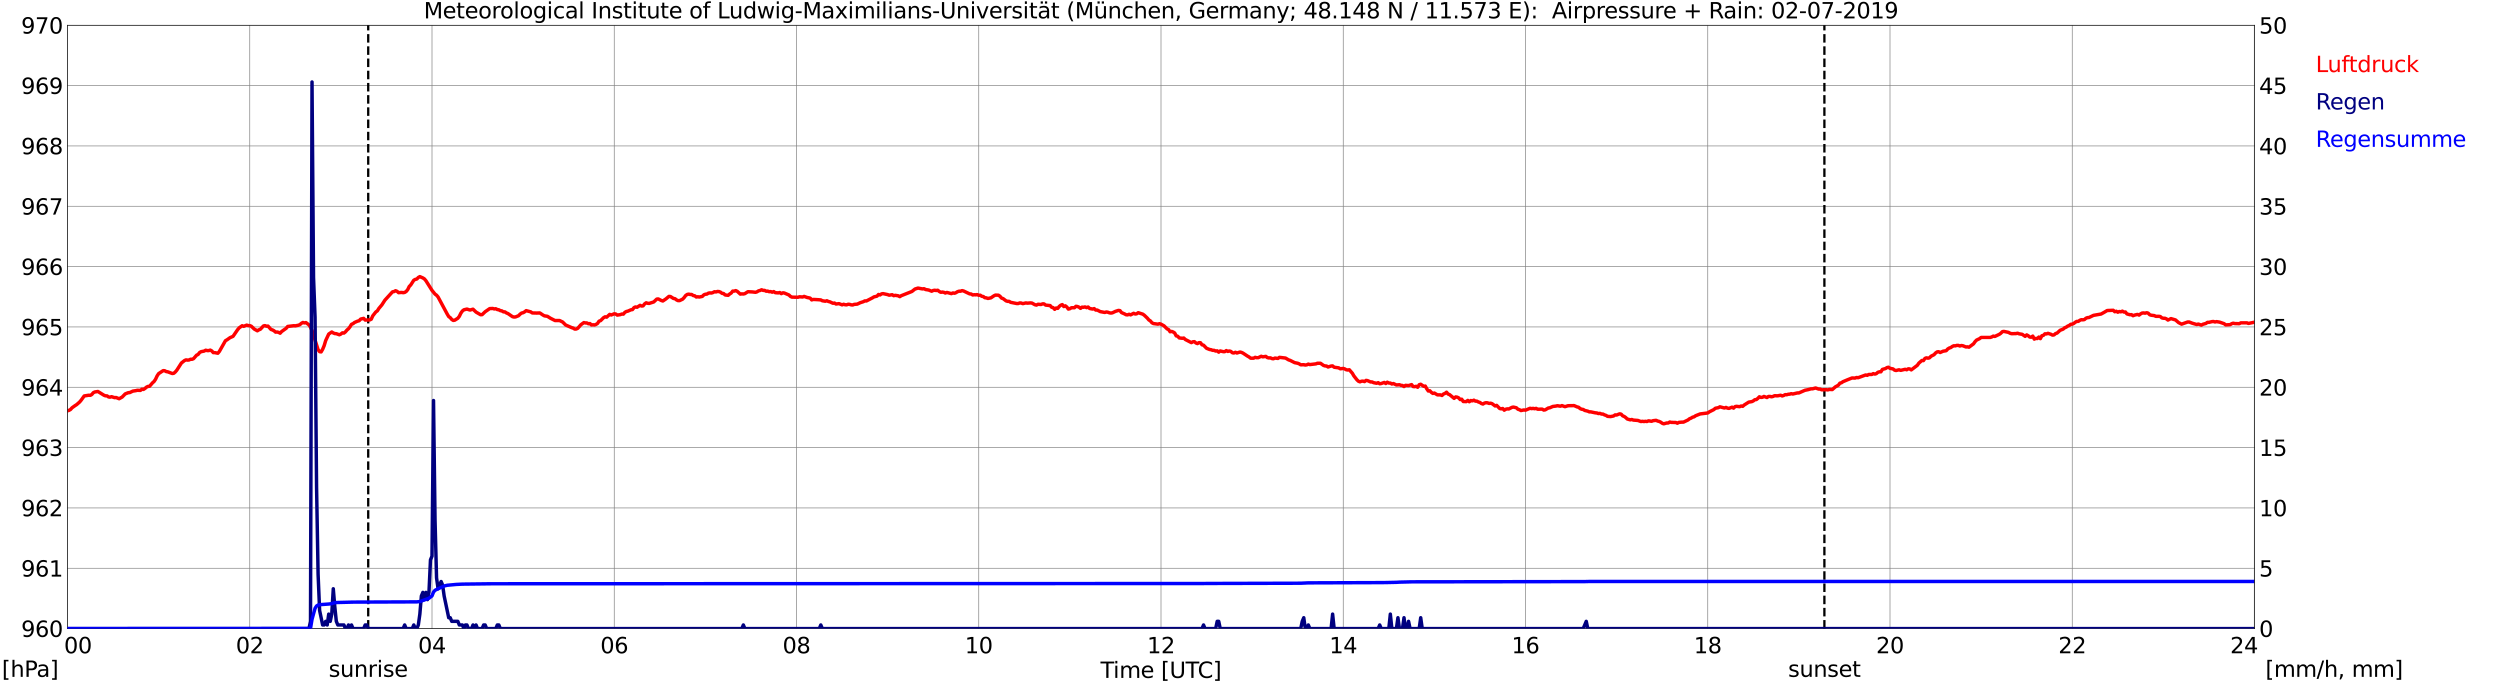 <?xml version="1.0" encoding="utf-8" standalone="no"?>
<!DOCTYPE svg PUBLIC "-//W3C//DTD SVG 1.1//EN"
  "http://www.w3.org/Graphics/SVG/1.1/DTD/svg11.dtd">
<svg xmlns:xlink="http://www.w3.org/1999/xlink" width="1085.4pt" height="296.64pt" viewBox="0 0 1085.4 296.64" xmlns="http://www.w3.org/2000/svg" version="1.1">
 <defs>
  <style type="text/css">*{stroke-linejoin: round; stroke-linecap: butt}</style>
 </defs>
 <g id="figure_1">
  <g id="patch_1">
   <path d="M 0 296.64 
L 1085.4 296.64 
L 1085.4 0 
L 0 0 
z
" style="fill: #ffffff"/>
  </g>
  <g id="axes_1">
   <g id="patch_2">
    <path d="M 29.306 272.909 
L 978.814 272.909 
L 978.814 10.976 
L 29.306 10.976 
z
" style="fill: #ffffff"/>
   </g>
   <g id="patch_3">
    <path d="M 978.814 272.909 
L 978.814 272.909 
L 978.814 10.976 
L 978.814 10.976 
z
" clip-path="url(#pbe03c844e8)" style="fill: #d3d3d3; opacity: 0.25; stroke: #d3d3d3; stroke-linejoin: miter"/>
   </g>
   <g id="matplotlib.axis_1">
    <g id="xtick_1">
     <g id="line2d_1">
      <path d="M 29.306 272.909 
L 29.306 10.976 
" clip-path="url(#pbe03c844e8)" style="fill: none; stroke: #808080; stroke-width: 0.3; stroke-linecap: square"/>
     </g>
     <g id="line2d_2"/>
     <g id="text_1">
      <!--    00 -->
      <g transform="translate(18.733 283.627) scale(0.095 -0.095)">
       <defs>
        <path id="DejaVuSans-20" transform="scale(0.016)"/>
        <path id="DejaVuSans-30" d="M 2034 4250 
Q 1547 4250 1301 3770 
Q 1056 3291 1056 2328 
Q 1056 1369 1301 889 
Q 1547 409 2034 409 
Q 2525 409 2770 889 
Q 3016 1369 3016 2328 
Q 3016 3291 2770 3770 
Q 2525 4250 2034 4250 
z
M 2034 4750 
Q 2819 4750 3233 4129 
Q 3647 3509 3647 2328 
Q 3647 1150 3233 529 
Q 2819 -91 2034 -91 
Q 1250 -91 836 529 
Q 422 1150 422 2328 
Q 422 3509 836 4129 
Q 1250 4750 2034 4750 
z
" transform="scale(0.016)"/>
       </defs>
       <use xlink:href="#DejaVuSans-20"/>
       <use xlink:href="#DejaVuSans-20" transform="translate(31.787 0)"/>
       <use xlink:href="#DejaVuSans-20" transform="translate(63.574 0)"/>
       <use xlink:href="#DejaVuSans-30" transform="translate(95.361 0)"/>
       <use xlink:href="#DejaVuSans-30" transform="translate(158.984 0)"/>
      </g>
     </g>
    </g>
    <g id="xtick_2">
     <g id="line2d_3">
      <path d="M 108.431 272.909 
L 108.431 10.976 
" clip-path="url(#pbe03c844e8)" style="fill: none; stroke: #808080; stroke-width: 0.3; stroke-linecap: square"/>
     </g>
     <g id="line2d_4"/>
     <g id="text_2">
      <!-- 02 -->
      <g transform="translate(102.387 283.627) scale(0.095 -0.095)">
       <defs>
        <path id="DejaVuSans-32" d="M 1228 531 
L 3431 531 
L 3431 0 
L 469 0 
L 469 531 
Q 828 903 1448 1529 
Q 2069 2156 2228 2338 
Q 2531 2678 2651 2914 
Q 2772 3150 2772 3378 
Q 2772 3750 2511 3984 
Q 2250 4219 1831 4219 
Q 1534 4219 1204 4116 
Q 875 4013 500 3803 
L 500 4441 
Q 881 4594 1212 4672 
Q 1544 4750 1819 4750 
Q 2544 4750 2975 4387 
Q 3406 4025 3406 3419 
Q 3406 3131 3298 2873 
Q 3191 2616 2906 2266 
Q 2828 2175 2409 1742 
Q 1991 1309 1228 531 
z
" transform="scale(0.016)"/>
       </defs>
       <use xlink:href="#DejaVuSans-30"/>
       <use xlink:href="#DejaVuSans-32" transform="translate(63.623 0)"/>
      </g>
     </g>
    </g>
    <g id="xtick_3">
     <g id="line2d_5">
      <path d="M 187.557 272.909 
L 187.557 10.976 
" clip-path="url(#pbe03c844e8)" style="fill: none; stroke: #808080; stroke-width: 0.3; stroke-linecap: square"/>
     </g>
     <g id="line2d_6"/>
     <g id="text_3">
      <!-- 04 -->
      <g transform="translate(181.513 283.627) scale(0.095 -0.095)">
       <defs>
        <path id="DejaVuSans-34" d="M 2419 4116 
L 825 1625 
L 2419 1625 
L 2419 4116 
z
M 2253 4666 
L 3047 4666 
L 3047 1625 
L 3713 1625 
L 3713 1100 
L 3047 1100 
L 3047 0 
L 2419 0 
L 2419 1100 
L 313 1100 
L 313 1709 
L 2253 4666 
z
" transform="scale(0.016)"/>
       </defs>
       <use xlink:href="#DejaVuSans-30"/>
       <use xlink:href="#DejaVuSans-34" transform="translate(63.623 0)"/>
      </g>
     </g>
    </g>
    <g id="xtick_4">
     <g id="line2d_7">
      <path d="M 266.683 272.909 
L 266.683 10.976 
" clip-path="url(#pbe03c844e8)" style="fill: none; stroke: #808080; stroke-width: 0.3; stroke-linecap: square"/>
     </g>
     <g id="line2d_8"/>
     <g id="text_4">
      <!-- 06 -->
      <g transform="translate(260.638 283.627) scale(0.095 -0.095)">
       <defs>
        <path id="DejaVuSans-36" d="M 2113 2584 
Q 1688 2584 1439 2293 
Q 1191 2003 1191 1497 
Q 1191 994 1439 701 
Q 1688 409 2113 409 
Q 2538 409 2786 701 
Q 3034 994 3034 1497 
Q 3034 2003 2786 2293 
Q 2538 2584 2113 2584 
z
M 3366 4563 
L 3366 3988 
Q 3128 4100 2886 4159 
Q 2644 4219 2406 4219 
Q 1781 4219 1451 3797 
Q 1122 3375 1075 2522 
Q 1259 2794 1537 2939 
Q 1816 3084 2150 3084 
Q 2853 3084 3261 2657 
Q 3669 2231 3669 1497 
Q 3669 778 3244 343 
Q 2819 -91 2113 -91 
Q 1303 -91 875 529 
Q 447 1150 447 2328 
Q 447 3434 972 4092 
Q 1497 4750 2381 4750 
Q 2619 4750 2861 4703 
Q 3103 4656 3366 4563 
z
" transform="scale(0.016)"/>
       </defs>
       <use xlink:href="#DejaVuSans-30"/>
       <use xlink:href="#DejaVuSans-36" transform="translate(63.623 0)"/>
      </g>
     </g>
    </g>
    <g id="xtick_5">
     <g id="line2d_9">
      <path d="M 345.808 272.909 
L 345.808 10.976 
" clip-path="url(#pbe03c844e8)" style="fill: none; stroke: #808080; stroke-width: 0.3; stroke-linecap: square"/>
     </g>
     <g id="line2d_10"/>
     <g id="text_5">
      <!-- 08 -->
      <g transform="translate(339.764 283.627) scale(0.095 -0.095)">
       <defs>
        <path id="DejaVuSans-38" d="M 2034 2216 
Q 1584 2216 1326 1975 
Q 1069 1734 1069 1313 
Q 1069 891 1326 650 
Q 1584 409 2034 409 
Q 2484 409 2743 651 
Q 3003 894 3003 1313 
Q 3003 1734 2745 1975 
Q 2488 2216 2034 2216 
z
M 1403 2484 
Q 997 2584 770 2862 
Q 544 3141 544 3541 
Q 544 4100 942 4425 
Q 1341 4750 2034 4750 
Q 2731 4750 3128 4425 
Q 3525 4100 3525 3541 
Q 3525 3141 3298 2862 
Q 3072 2584 2669 2484 
Q 3125 2378 3379 2068 
Q 3634 1759 3634 1313 
Q 3634 634 3220 271 
Q 2806 -91 2034 -91 
Q 1263 -91 848 271 
Q 434 634 434 1313 
Q 434 1759 690 2068 
Q 947 2378 1403 2484 
z
M 1172 3481 
Q 1172 3119 1398 2916 
Q 1625 2713 2034 2713 
Q 2441 2713 2670 2916 
Q 2900 3119 2900 3481 
Q 2900 3844 2670 4047 
Q 2441 4250 2034 4250 
Q 1625 4250 1398 4047 
Q 1172 3844 1172 3481 
z
" transform="scale(0.016)"/>
       </defs>
       <use xlink:href="#DejaVuSans-30"/>
       <use xlink:href="#DejaVuSans-38" transform="translate(63.623 0)"/>
      </g>
     </g>
    </g>
    <g id="xtick_6">
     <g id="line2d_11">
      <path d="M 424.934 272.909 
L 424.934 10.976 
" clip-path="url(#pbe03c844e8)" style="fill: none; stroke: #808080; stroke-width: 0.3; stroke-linecap: square"/>
     </g>
     <g id="line2d_12"/>
     <g id="text_6">
      <!-- 10 -->
      <g transform="translate(418.89 283.627) scale(0.095 -0.095)">
       <defs>
        <path id="DejaVuSans-31" d="M 794 531 
L 1825 531 
L 1825 4091 
L 703 3866 
L 703 4441 
L 1819 4666 
L 2450 4666 
L 2450 531 
L 3481 531 
L 3481 0 
L 794 0 
L 794 531 
z
" transform="scale(0.016)"/>
       </defs>
       <use xlink:href="#DejaVuSans-31"/>
       <use xlink:href="#DejaVuSans-30" transform="translate(63.623 0)"/>
      </g>
     </g>
    </g>
    <g id="xtick_7">
     <g id="line2d_13">
      <path d="M 504.06 272.909 
L 504.06 10.976 
" clip-path="url(#pbe03c844e8)" style="fill: none; stroke: #808080; stroke-width: 0.3; stroke-linecap: square"/>
     </g>
     <g id="line2d_14"/>
     <g id="text_7">
      <!-- 12 -->
      <g transform="translate(498.015 283.627) scale(0.095 -0.095)">
       <use xlink:href="#DejaVuSans-31"/>
       <use xlink:href="#DejaVuSans-32" transform="translate(63.623 0)"/>
      </g>
     </g>
    </g>
    <g id="xtick_8">
     <g id="line2d_15">
      <path d="M 583.185 272.909 
L 583.185 10.976 
" clip-path="url(#pbe03c844e8)" style="fill: none; stroke: #808080; stroke-width: 0.3; stroke-linecap: square"/>
     </g>
     <g id="line2d_16"/>
     <g id="text_8">
      <!-- 14 -->
      <g transform="translate(577.141 283.627) scale(0.095 -0.095)">
       <use xlink:href="#DejaVuSans-31"/>
       <use xlink:href="#DejaVuSans-34" transform="translate(63.623 0)"/>
      </g>
     </g>
    </g>
    <g id="xtick_9">
     <g id="line2d_17">
      <path d="M 662.311 272.909 
L 662.311 10.976 
" clip-path="url(#pbe03c844e8)" style="fill: none; stroke: #808080; stroke-width: 0.3; stroke-linecap: square"/>
     </g>
     <g id="line2d_18"/>
     <g id="text_9">
      <!-- 16 -->
      <g transform="translate(656.267 283.627) scale(0.095 -0.095)">
       <use xlink:href="#DejaVuSans-31"/>
       <use xlink:href="#DejaVuSans-36" transform="translate(63.623 0)"/>
      </g>
     </g>
    </g>
    <g id="xtick_10">
     <g id="line2d_19">
      <path d="M 741.437 272.909 
L 741.437 10.976 
" clip-path="url(#pbe03c844e8)" style="fill: none; stroke: #808080; stroke-width: 0.3; stroke-linecap: square"/>
     </g>
     <g id="line2d_20"/>
     <g id="text_10">
      <!-- 18 -->
      <g transform="translate(735.392 283.627) scale(0.095 -0.095)">
       <use xlink:href="#DejaVuSans-31"/>
       <use xlink:href="#DejaVuSans-38" transform="translate(63.623 0)"/>
      </g>
     </g>
    </g>
    <g id="xtick_11">
     <g id="line2d_21">
      <path d="M 820.562 272.909 
L 820.562 10.976 
" clip-path="url(#pbe03c844e8)" style="fill: none; stroke: #808080; stroke-width: 0.3; stroke-linecap: square"/>
     </g>
     <g id="line2d_22"/>
     <g id="text_11">
      <!-- 20 -->
      <g transform="translate(814.518 283.627) scale(0.095 -0.095)">
       <use xlink:href="#DejaVuSans-32"/>
       <use xlink:href="#DejaVuSans-30" transform="translate(63.623 0)"/>
      </g>
     </g>
    </g>
    <g id="xtick_12">
     <g id="line2d_23">
      <path d="M 899.688 272.909 
L 899.688 10.976 
" clip-path="url(#pbe03c844e8)" style="fill: none; stroke: #808080; stroke-width: 0.3; stroke-linecap: square"/>
     </g>
     <g id="line2d_24"/>
     <g id="text_12">
      <!-- 22 -->
      <g transform="translate(893.644 283.627) scale(0.095 -0.095)">
       <use xlink:href="#DejaVuSans-32"/>
       <use xlink:href="#DejaVuSans-32" transform="translate(63.623 0)"/>
      </g>
     </g>
    </g>
    <g id="xtick_13">
     <g id="line2d_25">
      <path d="M 978.814 272.909 
L 978.814 10.976 
" clip-path="url(#pbe03c844e8)" style="fill: none; stroke: #808080; stroke-width: 0.3; stroke-linecap: square"/>
     </g>
     <g id="line2d_26"/>
     <g id="text_13">
      <!-- 24    -->
      <g transform="translate(968.241 283.627) scale(0.095 -0.095)">
       <use xlink:href="#DejaVuSans-32"/>
       <use xlink:href="#DejaVuSans-34" transform="translate(63.623 0)"/>
       <use xlink:href="#DejaVuSans-20" transform="translate(127.246 0)"/>
       <use xlink:href="#DejaVuSans-20" transform="translate(159.033 0)"/>
       <use xlink:href="#DejaVuSans-20" transform="translate(190.82 0)"/>
      </g>
     </g>
    </g>
    <g id="text_14">
     <!-- Time [UTC] -->
     <g transform="translate(477.806 294.322) scale(0.095 -0.095)">
      <defs>
       <path id="DejaVuSans-54" d="M -19 4666 
L 3928 4666 
L 3928 4134 
L 2272 4134 
L 2272 0 
L 1638 0 
L 1638 4134 
L -19 4134 
L -19 4666 
z
" transform="scale(0.016)"/>
       <path id="DejaVuSans-69" d="M 603 3500 
L 1178 3500 
L 1178 0 
L 603 0 
L 603 3500 
z
M 603 4863 
L 1178 4863 
L 1178 4134 
L 603 4134 
L 603 4863 
z
" transform="scale(0.016)"/>
       <path id="DejaVuSans-6d" d="M 3328 2828 
Q 3544 3216 3844 3400 
Q 4144 3584 4550 3584 
Q 5097 3584 5394 3201 
Q 5691 2819 5691 2113 
L 5691 0 
L 5113 0 
L 5113 2094 
Q 5113 2597 4934 2840 
Q 4756 3084 4391 3084 
Q 3944 3084 3684 2787 
Q 3425 2491 3425 1978 
L 3425 0 
L 2847 0 
L 2847 2094 
Q 2847 2600 2669 2842 
Q 2491 3084 2119 3084 
Q 1678 3084 1418 2786 
Q 1159 2488 1159 1978 
L 1159 0 
L 581 0 
L 581 3500 
L 1159 3500 
L 1159 2956 
Q 1356 3278 1631 3431 
Q 1906 3584 2284 3584 
Q 2666 3584 2933 3390 
Q 3200 3197 3328 2828 
z
" transform="scale(0.016)"/>
       <path id="DejaVuSans-65" d="M 3597 1894 
L 3597 1613 
L 953 1613 
Q 991 1019 1311 708 
Q 1631 397 2203 397 
Q 2534 397 2845 478 
Q 3156 559 3463 722 
L 3463 178 
Q 3153 47 2828 -22 
Q 2503 -91 2169 -91 
Q 1331 -91 842 396 
Q 353 884 353 1716 
Q 353 2575 817 3079 
Q 1281 3584 2069 3584 
Q 2775 3584 3186 3129 
Q 3597 2675 3597 1894 
z
M 3022 2063 
Q 3016 2534 2758 2815 
Q 2500 3097 2075 3097 
Q 1594 3097 1305 2825 
Q 1016 2553 972 2059 
L 3022 2063 
z
" transform="scale(0.016)"/>
       <path id="DejaVuSans-5b" d="M 550 4863 
L 1875 4863 
L 1875 4416 
L 1125 4416 
L 1125 -397 
L 1875 -397 
L 1875 -844 
L 550 -844 
L 550 4863 
z
" transform="scale(0.016)"/>
       <path id="DejaVuSans-55" d="M 556 4666 
L 1191 4666 
L 1191 1831 
Q 1191 1081 1462 751 
Q 1734 422 2344 422 
Q 2950 422 3222 751 
Q 3494 1081 3494 1831 
L 3494 4666 
L 4128 4666 
L 4128 1753 
Q 4128 841 3676 375 
Q 3225 -91 2344 -91 
Q 1459 -91 1007 375 
Q 556 841 556 1753 
L 556 4666 
z
" transform="scale(0.016)"/>
       <path id="DejaVuSans-43" d="M 4122 4306 
L 4122 3641 
Q 3803 3938 3442 4084 
Q 3081 4231 2675 4231 
Q 1875 4231 1450 3742 
Q 1025 3253 1025 2328 
Q 1025 1406 1450 917 
Q 1875 428 2675 428 
Q 3081 428 3442 575 
Q 3803 722 4122 1019 
L 4122 359 
Q 3791 134 3420 21 
Q 3050 -91 2638 -91 
Q 1578 -91 968 557 
Q 359 1206 359 2328 
Q 359 3453 968 4101 
Q 1578 4750 2638 4750 
Q 3056 4750 3426 4639 
Q 3797 4528 4122 4306 
z
" transform="scale(0.016)"/>
       <path id="DejaVuSans-5d" d="M 1947 4863 
L 1947 -844 
L 622 -844 
L 622 -397 
L 1369 -397 
L 1369 4416 
L 622 4416 
L 622 4863 
L 1947 4863 
z
" transform="scale(0.016)"/>
      </defs>
      <use xlink:href="#DejaVuSans-54"/>
      <use xlink:href="#DejaVuSans-69" transform="translate(57.959 0)"/>
      <use xlink:href="#DejaVuSans-6d" transform="translate(85.742 0)"/>
      <use xlink:href="#DejaVuSans-65" transform="translate(183.154 0)"/>
      <use xlink:href="#DejaVuSans-20" transform="translate(244.678 0)"/>
      <use xlink:href="#DejaVuSans-5b" transform="translate(276.465 0)"/>
      <use xlink:href="#DejaVuSans-55" transform="translate(315.479 0)"/>
      <use xlink:href="#DejaVuSans-54" transform="translate(388.672 0)"/>
      <use xlink:href="#DejaVuSans-43" transform="translate(443.881 0)"/>
      <use xlink:href="#DejaVuSans-5d" transform="translate(513.705 0)"/>
     </g>
    </g>
   </g>
   <g id="matplotlib.axis_2">
    <g id="ytick_1">
     <g id="line2d_27">
      <path d="M 29.306 272.909 
L 978.814 272.909 
" clip-path="url(#pbe03c844e8)" style="fill: none; stroke: #808080; stroke-width: 0.3; stroke-linecap: square"/>
     </g>
     <g id="line2d_28"/>
     <g id="text_15">
      <!-- 960 -->
      <g transform="translate(9.173 276.518) scale(0.095 -0.095)">
       <defs>
        <path id="DejaVuSans-39" d="M 703 97 
L 703 672 
Q 941 559 1184 500 
Q 1428 441 1663 441 
Q 2288 441 2617 861 
Q 2947 1281 2994 2138 
Q 2813 1869 2534 1725 
Q 2256 1581 1919 1581 
Q 1219 1581 811 2004 
Q 403 2428 403 3163 
Q 403 3881 828 4315 
Q 1253 4750 1959 4750 
Q 2769 4750 3195 4129 
Q 3622 3509 3622 2328 
Q 3622 1225 3098 567 
Q 2575 -91 1691 -91 
Q 1453 -91 1209 -44 
Q 966 3 703 97 
z
M 1959 2075 
Q 2384 2075 2632 2365 
Q 2881 2656 2881 3163 
Q 2881 3666 2632 3958 
Q 2384 4250 1959 4250 
Q 1534 4250 1286 3958 
Q 1038 3666 1038 3163 
Q 1038 2656 1286 2365 
Q 1534 2075 1959 2075 
z
" transform="scale(0.016)"/>
       </defs>
       <use xlink:href="#DejaVuSans-39"/>
       <use xlink:href="#DejaVuSans-36" transform="translate(63.623 0)"/>
       <use xlink:href="#DejaVuSans-30" transform="translate(127.246 0)"/>
      </g>
     </g>
    </g>
    <g id="ytick_2">
     <g id="line2d_29">
      <path d="M 29.306 246.715 
L 978.814 246.715 
" clip-path="url(#pbe03c844e8)" style="fill: none; stroke: #808080; stroke-width: 0.3; stroke-linecap: square"/>
     </g>
     <g id="line2d_30"/>
     <g id="text_16">
      <!-- 961 -->
      <g transform="translate(9.173 250.325) scale(0.095 -0.095)">
       <use xlink:href="#DejaVuSans-39"/>
       <use xlink:href="#DejaVuSans-36" transform="translate(63.623 0)"/>
       <use xlink:href="#DejaVuSans-31" transform="translate(127.246 0)"/>
      </g>
     </g>
    </g>
    <g id="ytick_3">
     <g id="line2d_31">
      <path d="M 29.306 220.522 
L 978.814 220.522 
" clip-path="url(#pbe03c844e8)" style="fill: none; stroke: #808080; stroke-width: 0.3; stroke-linecap: square"/>
     </g>
     <g id="line2d_32"/>
     <g id="text_17">
      <!-- 962 -->
      <g transform="translate(9.173 224.131) scale(0.095 -0.095)">
       <use xlink:href="#DejaVuSans-39"/>
       <use xlink:href="#DejaVuSans-36" transform="translate(63.623 0)"/>
       <use xlink:href="#DejaVuSans-32" transform="translate(127.246 0)"/>
      </g>
     </g>
    </g>
    <g id="ytick_4">
     <g id="line2d_33">
      <path d="M 29.306 194.329 
L 978.814 194.329 
" clip-path="url(#pbe03c844e8)" style="fill: none; stroke: #808080; stroke-width: 0.3; stroke-linecap: square"/>
     </g>
     <g id="line2d_34"/>
     <g id="text_18">
      <!-- 963 -->
      <g transform="translate(9.173 197.938) scale(0.095 -0.095)">
       <defs>
        <path id="DejaVuSans-33" d="M 2597 2516 
Q 3050 2419 3304 2112 
Q 3559 1806 3559 1356 
Q 3559 666 3084 287 
Q 2609 -91 1734 -91 
Q 1441 -91 1130 -33 
Q 819 25 488 141 
L 488 750 
Q 750 597 1062 519 
Q 1375 441 1716 441 
Q 2309 441 2620 675 
Q 2931 909 2931 1356 
Q 2931 1769 2642 2001 
Q 2353 2234 1838 2234 
L 1294 2234 
L 1294 2753 
L 1863 2753 
Q 2328 2753 2575 2939 
Q 2822 3125 2822 3475 
Q 2822 3834 2567 4026 
Q 2313 4219 1838 4219 
Q 1578 4219 1281 4162 
Q 984 4106 628 3988 
L 628 4550 
Q 988 4650 1302 4700 
Q 1616 4750 1894 4750 
Q 2613 4750 3031 4423 
Q 3450 4097 3450 3541 
Q 3450 3153 3228 2886 
Q 3006 2619 2597 2516 
z
" transform="scale(0.016)"/>
       </defs>
       <use xlink:href="#DejaVuSans-39"/>
       <use xlink:href="#DejaVuSans-36" transform="translate(63.623 0)"/>
       <use xlink:href="#DejaVuSans-33" transform="translate(127.246 0)"/>
      </g>
     </g>
    </g>
    <g id="ytick_5">
     <g id="line2d_35">
      <path d="M 29.306 168.136 
L 978.814 168.136 
" clip-path="url(#pbe03c844e8)" style="fill: none; stroke: #808080; stroke-width: 0.3; stroke-linecap: square"/>
     </g>
     <g id="line2d_36"/>
     <g id="text_19">
      <!-- 964 -->
      <g transform="translate(9.173 171.745) scale(0.095 -0.095)">
       <use xlink:href="#DejaVuSans-39"/>
       <use xlink:href="#DejaVuSans-36" transform="translate(63.623 0)"/>
       <use xlink:href="#DejaVuSans-34" transform="translate(127.246 0)"/>
      </g>
     </g>
    </g>
    <g id="ytick_6">
     <g id="line2d_37">
      <path d="M 29.306 141.942 
L 978.814 141.942 
" clip-path="url(#pbe03c844e8)" style="fill: none; stroke: #808080; stroke-width: 0.3; stroke-linecap: square"/>
     </g>
     <g id="line2d_38"/>
     <g id="text_20">
      <!-- 965 -->
      <g transform="translate(9.173 145.551) scale(0.095 -0.095)">
       <defs>
        <path id="DejaVuSans-35" d="M 691 4666 
L 3169 4666 
L 3169 4134 
L 1269 4134 
L 1269 2991 
Q 1406 3038 1543 3061 
Q 1681 3084 1819 3084 
Q 2600 3084 3056 2656 
Q 3513 2228 3513 1497 
Q 3513 744 3044 326 
Q 2575 -91 1722 -91 
Q 1428 -91 1123 -41 
Q 819 9 494 109 
L 494 744 
Q 775 591 1075 516 
Q 1375 441 1709 441 
Q 2250 441 2565 725 
Q 2881 1009 2881 1497 
Q 2881 1984 2565 2268 
Q 2250 2553 1709 2553 
Q 1456 2553 1204 2497 
Q 953 2441 691 2322 
L 691 4666 
z
" transform="scale(0.016)"/>
       </defs>
       <use xlink:href="#DejaVuSans-39"/>
       <use xlink:href="#DejaVuSans-36" transform="translate(63.623 0)"/>
       <use xlink:href="#DejaVuSans-35" transform="translate(127.246 0)"/>
      </g>
     </g>
    </g>
    <g id="ytick_7">
     <g id="line2d_39">
      <path d="M 29.306 115.749 
L 978.814 115.749 
" clip-path="url(#pbe03c844e8)" style="fill: none; stroke: #808080; stroke-width: 0.3; stroke-linecap: square"/>
     </g>
     <g id="line2d_40"/>
     <g id="text_21">
      <!-- 966 -->
      <g transform="translate(9.173 119.358) scale(0.095 -0.095)">
       <use xlink:href="#DejaVuSans-39"/>
       <use xlink:href="#DejaVuSans-36" transform="translate(63.623 0)"/>
       <use xlink:href="#DejaVuSans-36" transform="translate(127.246 0)"/>
      </g>
     </g>
    </g>
    <g id="ytick_8">
     <g id="line2d_41">
      <path d="M 29.306 89.556 
L 978.814 89.556 
" clip-path="url(#pbe03c844e8)" style="fill: none; stroke: #808080; stroke-width: 0.3; stroke-linecap: square"/>
     </g>
     <g id="line2d_42"/>
     <g id="text_22">
      <!-- 967 -->
      <g transform="translate(9.173 93.165) scale(0.095 -0.095)">
       <defs>
        <path id="DejaVuSans-37" d="M 525 4666 
L 3525 4666 
L 3525 4397 
L 1831 0 
L 1172 0 
L 2766 4134 
L 525 4134 
L 525 4666 
z
" transform="scale(0.016)"/>
       </defs>
       <use xlink:href="#DejaVuSans-39"/>
       <use xlink:href="#DejaVuSans-36" transform="translate(63.623 0)"/>
       <use xlink:href="#DejaVuSans-37" transform="translate(127.246 0)"/>
      </g>
     </g>
    </g>
    <g id="ytick_9">
     <g id="line2d_43">
      <path d="M 29.306 63.362 
L 978.814 63.362 
" clip-path="url(#pbe03c844e8)" style="fill: none; stroke: #808080; stroke-width: 0.3; stroke-linecap: square"/>
     </g>
     <g id="line2d_44"/>
     <g id="text_23">
      <!-- 968 -->
      <g transform="translate(9.173 66.972) scale(0.095 -0.095)">
       <use xlink:href="#DejaVuSans-39"/>
       <use xlink:href="#DejaVuSans-36" transform="translate(63.623 0)"/>
       <use xlink:href="#DejaVuSans-38" transform="translate(127.246 0)"/>
      </g>
     </g>
    </g>
    <g id="ytick_10">
     <g id="line2d_45">
      <path d="M 29.306 37.169 
L 978.814 37.169 
" clip-path="url(#pbe03c844e8)" style="fill: none; stroke: #808080; stroke-width: 0.3; stroke-linecap: square"/>
     </g>
     <g id="line2d_46"/>
     <g id="text_24">
      <!-- 969 -->
      <g transform="translate(9.173 40.778) scale(0.095 -0.095)">
       <use xlink:href="#DejaVuSans-39"/>
       <use xlink:href="#DejaVuSans-36" transform="translate(63.623 0)"/>
       <use xlink:href="#DejaVuSans-39" transform="translate(127.246 0)"/>
      </g>
     </g>
    </g>
    <g id="ytick_11">
     <g id="line2d_47">
      <path d="M 29.306 10.976 
L 978.814 10.976 
" clip-path="url(#pbe03c844e8)" style="fill: none; stroke: #808080; stroke-width: 0.3; stroke-linecap: square"/>
     </g>
     <g id="line2d_48"/>
     <g id="text_25">
      <!-- 970 -->
      <g transform="translate(9.173 14.585) scale(0.095 -0.095)">
       <use xlink:href="#DejaVuSans-39"/>
       <use xlink:href="#DejaVuSans-37" transform="translate(63.623 0)"/>
       <use xlink:href="#DejaVuSans-30" transform="translate(127.246 0)"/>
      </g>
     </g>
    </g>
   </g>
   <g id="line2d_49">
    <path d="M 159.863 272.909 
L 159.863 10.976 
" clip-path="url(#pbe03c844e8)" style="fill: none; stroke-dasharray: 3.7,1.6; stroke-dashoffset: 0; stroke: #000000"/>
   </g>
   <g id="line2d_50">
    <path d="M 792.077 272.909 
L 792.077 10.976 
" clip-path="url(#pbe03c844e8)" style="fill: none; stroke-dasharray: 3.7,1.6; stroke-dashoffset: 0; stroke: #000000"/>
   </g>
   <g id="line2d_51">
    <path d="M 29.306 178.351 
L 29.965 178.154 
L 30.625 177.775 
L 31.284 177.041 
L 32.603 176.098 
L 33.262 175.679 
L 34.581 174.527 
L 35.24 173.741 
L 36.559 171.907 
L 37.878 171.698 
L 38.537 171.593 
L 39.197 171.645 
L 39.856 171.279 
L 40.515 170.493 
L 41.175 170.179 
L 42.493 169.969 
L 45.131 171.593 
L 45.79 171.855 
L 46.45 171.855 
L 47.109 172.326 
L 47.768 172.431 
L 48.428 172.222 
L 49.747 172.641 
L 50.406 172.588 
L 51.725 173.112 
L 53.043 172.379 
L 54.362 171.017 
L 55.681 170.493 
L 56.34 170.441 
L 57.659 169.812 
L 58.978 169.602 
L 59.637 169.445 
L 60.956 169.498 
L 61.615 168.974 
L 62.275 169.079 
L 62.934 168.659 
L 63.594 168.083 
L 64.253 167.769 
L 64.912 167.716 
L 66.231 166.197 
L 66.89 165.621 
L 67.55 164.626 
L 68.209 163.211 
L 68.869 162.216 
L 70.847 160.906 
L 71.506 160.959 
L 72.166 161.325 
L 72.825 161.43 
L 74.803 162.163 
L 75.462 162.059 
L 76.122 161.482 
L 76.781 160.697 
L 78.759 157.606 
L 80.078 156.558 
L 80.737 156.244 
L 81.397 156.349 
L 82.056 156.296 
L 82.716 155.982 
L 83.375 155.982 
L 84.034 155.72 
L 85.353 154.201 
L 86.013 153.886 
L 86.672 153.048 
L 87.331 152.681 
L 88.65 152.42 
L 89.309 152.053 
L 89.969 152.21 
L 90.628 152.21 
L 91.288 152 
L 91.947 152.367 
L 92.606 153.101 
L 93.266 153.101 
L 94.584 153.363 
L 95.244 152.577 
L 97.881 147.914 
L 98.541 147.548 
L 99.86 146.605 
L 101.178 146.028 
L 103.156 143.147 
L 103.816 142.361 
L 105.135 141.418 
L 105.794 141.68 
L 107.113 141.156 
L 107.772 141.366 
L 108.431 141.366 
L 109.091 141.628 
L 110.41 142.885 
L 111.728 143.619 
L 112.388 143.2 
L 113.047 142.938 
L 114.366 141.523 
L 115.025 141.366 
L 115.685 141.628 
L 116.344 141.576 
L 117.663 143.042 
L 118.322 143.252 
L 118.982 143.619 
L 119.641 144.195 
L 120.3 144.142 
L 120.96 144.3 
L 121.619 144.666 
L 122.278 143.933 
L 124.257 142.518 
L 124.916 141.733 
L 127.553 141.418 
L 128.213 141.471 
L 129.532 141.209 
L 130.191 140.947 
L 130.85 140.371 
L 131.51 140.004 
L 132.169 140.213 
L 132.829 140.056 
L 134.147 141.052 
L 134.807 142.047 
L 135.466 143.461 
L 138.104 151.843 
L 138.763 152.681 
L 139.422 152.786 
L 140.082 151.634 
L 140.741 150.062 
L 141.4 147.862 
L 142.719 145.033 
L 144.038 144.142 
L 144.697 144.562 
L 145.357 144.824 
L 146.016 144.876 
L 147.335 145.347 
L 147.994 145.033 
L 148.654 144.509 
L 149.313 144.614 
L 149.972 144.09 
L 150.632 143.304 
L 151.291 142.728 
L 151.951 141.89 
L 152.61 140.79 
L 153.269 140.528 
L 153.929 140.004 
L 155.247 139.428 
L 155.907 139.271 
L 156.566 138.537 
L 157.885 138.223 
L 158.544 138.956 
L 160.523 138.904 
L 161.182 138.589 
L 161.841 137.123 
L 163.16 135.446 
L 163.819 134.975 
L 164.479 133.927 
L 165.798 132.355 
L 167.116 130.312 
L 170.413 126.698 
L 171.073 126.593 
L 171.732 126.226 
L 172.391 126.488 
L 173.051 127.064 
L 174.37 126.96 
L 175.029 127.064 
L 175.688 126.96 
L 176.348 126.541 
L 177.007 125.755 
L 177.666 124.393 
L 178.326 123.712 
L 179.645 121.669 
L 180.304 121.302 
L 180.963 121.145 
L 181.623 120.464 
L 182.282 120.097 
L 183.601 120.673 
L 184.26 121.092 
L 184.92 121.878 
L 187.557 126.069 
L 188.876 127.693 
L 189.535 128.165 
L 190.195 128.95 
L 194.151 136.337 
L 194.81 137.437 
L 195.47 137.908 
L 196.129 138.694 
L 196.788 139.113 
L 197.448 139.009 
L 198.767 138.17 
L 199.426 137.332 
L 200.085 135.97 
L 200.745 135.027 
L 201.404 134.503 
L 202.723 134.189 
L 204.042 134.608 
L 205.36 134.241 
L 206.679 135.499 
L 208.657 136.651 
L 209.317 136.599 
L 210.635 135.342 
L 212.614 133.979 
L 213.932 133.927 
L 214.592 134.137 
L 215.251 134.032 
L 215.91 134.399 
L 216.57 134.503 
L 217.229 134.87 
L 217.889 134.975 
L 218.548 135.394 
L 219.207 135.394 
L 219.867 135.865 
L 220.526 136.127 
L 222.504 137.489 
L 223.164 137.647 
L 223.823 137.594 
L 225.142 137.07 
L 225.801 136.389 
L 226.461 135.918 
L 227.12 135.761 
L 227.779 135.394 
L 228.439 134.87 
L 230.417 135.394 
L 231.076 135.865 
L 233.054 135.918 
L 234.373 135.865 
L 235.692 136.756 
L 236.351 137.123 
L 237.67 137.332 
L 238.989 138.17 
L 240.967 139.166 
L 242.945 139.166 
L 244.264 139.794 
L 245.583 141.104 
L 248.22 142.257 
L 248.88 142.466 
L 249.539 142.885 
L 250.198 142.833 
L 250.858 142.518 
L 252.176 140.999 
L 253.495 140.056 
L 254.155 140.213 
L 254.814 140.213 
L 255.473 140.58 
L 256.133 140.475 
L 256.792 141.104 
L 257.451 140.999 
L 258.111 141.104 
L 258.77 140.842 
L 259.43 140.423 
L 260.089 139.428 
L 260.748 139.218 
L 262.067 137.908 
L 262.726 137.542 
L 263.386 137.699 
L 264.705 136.494 
L 265.364 136.756 
L 266.683 136.232 
L 267.342 136.337 
L 268.002 136.808 
L 269.32 136.599 
L 269.98 136.337 
L 270.639 136.389 
L 271.298 135.603 
L 271.958 135.237 
L 272.617 135.08 
L 273.936 134.503 
L 274.595 134.399 
L 275.255 133.56 
L 275.914 133.246 
L 276.573 133.403 
L 277.892 132.565 
L 278.552 132.879 
L 279.211 132.775 
L 279.87 131.936 
L 280.53 131.465 
L 281.189 131.674 
L 281.849 131.727 
L 283.167 131.308 
L 283.827 131.098 
L 285.145 129.841 
L 285.805 129.789 
L 287.124 130.47 
L 287.783 130.679 
L 289.102 129.789 
L 290.42 128.688 
L 291.08 128.741 
L 292.399 129.579 
L 293.058 129.684 
L 293.717 130.208 
L 294.377 130.522 
L 295.036 130.522 
L 296.355 129.893 
L 297.014 129.212 
L 297.674 128.322 
L 298.333 127.85 
L 298.992 127.693 
L 299.652 127.85 
L 300.311 127.85 
L 300.971 128.322 
L 301.63 128.426 
L 302.289 128.95 
L 302.949 128.846 
L 303.608 128.95 
L 304.927 128.688 
L 305.586 128.007 
L 306.246 127.745 
L 306.905 127.693 
L 307.564 127.274 
L 308.224 127.169 
L 308.883 127.222 
L 309.543 127.012 
L 310.202 126.645 
L 310.861 126.75 
L 311.521 126.541 
L 312.18 126.593 
L 312.839 126.855 
L 313.499 127.379 
L 314.158 127.431 
L 314.818 128.06 
L 316.136 128.217 
L 316.796 127.641 
L 317.455 127.222 
L 318.114 126.383 
L 318.774 126.383 
L 319.433 126.174 
L 320.093 126.488 
L 321.411 127.693 
L 322.071 127.588 
L 322.73 127.641 
L 323.39 127.484 
L 324.708 126.645 
L 326.686 126.75 
L 328.005 126.907 
L 328.665 126.698 
L 329.324 126.279 
L 329.983 126.121 
L 330.643 125.807 
L 331.302 126.069 
L 331.961 126.069 
L 332.621 126.436 
L 333.28 126.383 
L 333.94 126.645 
L 334.599 126.593 
L 335.258 126.855 
L 335.918 126.593 
L 336.577 127.064 
L 337.896 127.169 
L 338.555 127.012 
L 339.215 127.484 
L 339.874 127.117 
L 340.533 127.222 
L 342.512 128.06 
L 343.171 128.688 
L 343.83 129.003 
L 346.468 129.055 
L 347.127 128.846 
L 348.446 128.95 
L 349.105 128.688 
L 350.424 129.16 
L 351.743 129.422 
L 352.402 130.208 
L 353.062 129.998 
L 355.04 130.103 
L 356.359 130.208 
L 357.018 130.574 
L 358.337 130.784 
L 358.996 130.574 
L 359.655 130.889 
L 360.315 131.046 
L 361.634 131.674 
L 362.293 131.57 
L 362.952 131.989 
L 364.271 131.832 
L 365.59 132.355 
L 366.249 132.094 
L 366.909 132.303 
L 367.568 132.355 
L 368.227 132.094 
L 368.887 132.146 
L 369.546 132.355 
L 370.206 132.408 
L 370.865 132.146 
L 372.184 132.041 
L 373.502 131.413 
L 374.821 130.993 
L 375.481 130.627 
L 376.14 130.679 
L 378.777 129.317 
L 379.437 128.898 
L 380.756 128.584 
L 381.415 127.85 
L 382.074 128.06 
L 382.734 127.588 
L 383.393 127.484 
L 385.371 127.903 
L 386.031 128.165 
L 387.349 127.955 
L 388.009 128.374 
L 388.668 128.217 
L 389.987 128.426 
L 390.646 128.793 
L 391.306 128.374 
L 392.624 127.85 
L 395.921 126.541 
L 397.24 125.493 
L 398.559 125.074 
L 400.537 125.44 
L 401.196 125.336 
L 401.856 125.702 
L 403.175 125.912 
L 404.493 126.436 
L 405.153 126.121 
L 405.812 126.017 
L 406.471 126.121 
L 407.131 126.017 
L 407.79 126.541 
L 408.45 126.907 
L 409.109 126.803 
L 409.768 126.907 
L 410.428 127.222 
L 411.087 126.96 
L 413.065 127.484 
L 413.725 127.169 
L 414.384 127.326 
L 415.043 127.064 
L 415.703 126.645 
L 416.362 126.436 
L 417.022 126.436 
L 417.681 126.174 
L 418.34 126.331 
L 420.978 127.588 
L 421.637 127.641 
L 422.297 128.06 
L 422.956 127.955 
L 423.615 128.007 
L 424.275 127.903 
L 424.934 128.217 
L 425.593 128.165 
L 426.253 128.636 
L 426.912 128.741 
L 427.572 129.265 
L 428.231 129.317 
L 428.89 129.579 
L 430.209 129.317 
L 431.528 128.426 
L 432.187 128.112 
L 433.506 128.165 
L 434.165 128.636 
L 434.825 129.422 
L 435.484 129.631 
L 436.803 130.627 
L 437.462 130.836 
L 438.122 130.836 
L 438.781 131.255 
L 441.419 131.779 
L 442.078 131.779 
L 442.737 131.517 
L 443.397 131.57 
L 444.056 131.832 
L 445.375 131.517 
L 446.034 131.622 
L 447.353 131.517 
L 448.012 131.57 
L 449.331 132.303 
L 449.991 132.46 
L 450.65 132.094 
L 451.969 132.198 
L 452.628 131.936 
L 453.287 131.936 
L 453.947 132.46 
L 455.925 132.67 
L 456.584 133.403 
L 457.244 133.56 
L 457.903 134.294 
L 458.563 133.718 
L 459.222 133.875 
L 459.881 133.037 
L 460.541 132.513 
L 461.2 132.251 
L 461.859 133.089 
L 462.519 132.775 
L 463.178 133.298 
L 463.838 134.189 
L 464.497 134.032 
L 465.156 133.613 
L 466.475 133.613 
L 467.134 132.984 
L 467.794 133.089 
L 468.453 133.351 
L 469.113 133.875 
L 469.772 133.351 
L 470.431 133.403 
L 471.091 133.246 
L 471.75 133.56 
L 472.409 133.298 
L 473.069 133.927 
L 474.388 134.189 
L 475.047 133.979 
L 475.706 134.608 
L 476.366 134.608 
L 477.685 135.289 
L 479.663 135.656 
L 480.322 135.446 
L 480.981 135.551 
L 481.641 135.813 
L 482.3 135.918 
L 482.96 135.813 
L 484.278 135.184 
L 485.597 134.765 
L 486.256 134.87 
L 486.916 135.708 
L 488.235 136.284 
L 488.894 136.651 
L 489.553 136.704 
L 490.213 136.442 
L 490.872 136.704 
L 492.191 136.023 
L 492.85 136.337 
L 493.51 136.232 
L 494.169 135.761 
L 496.147 136.389 
L 496.807 136.861 
L 498.125 138.118 
L 498.785 138.904 
L 499.444 139.323 
L 500.103 140.109 
L 500.763 140.475 
L 502.741 140.737 
L 503.4 140.528 
L 504.06 140.737 
L 505.379 141.471 
L 506.697 142.78 
L 507.357 143.095 
L 508.016 144.038 
L 508.675 143.881 
L 509.335 144.142 
L 509.994 144.562 
L 510.654 145.819 
L 511.313 145.976 
L 511.972 146.709 
L 513.291 146.867 
L 513.95 146.762 
L 514.61 147.39 
L 517.247 148.753 
L 517.907 148.386 
L 518.566 148.333 
L 519.226 148.91 
L 519.885 149.172 
L 520.544 148.753 
L 521.204 148.805 
L 521.863 149.695 
L 522.522 149.853 
L 523.841 151.215 
L 525.16 151.739 
L 525.819 151.843 
L 526.479 152.105 
L 527.138 152.105 
L 527.797 152.42 
L 528.457 152.315 
L 529.116 152.891 
L 529.776 152.367 
L 531.094 152.681 
L 531.754 152.681 
L 532.413 152.21 
L 533.073 152.577 
L 533.732 152.367 
L 534.391 152.577 
L 535.051 153.153 
L 535.71 153.258 
L 536.369 152.943 
L 537.029 153.258 
L 538.348 152.839 
L 539.007 152.996 
L 539.666 153.31 
L 541.644 154.62 
L 542.304 154.987 
L 542.963 155.51 
L 544.282 155.51 
L 544.941 155.144 
L 545.601 155.301 
L 546.26 155.301 
L 547.579 154.672 
L 548.238 154.934 
L 549.557 154.725 
L 550.216 155.248 
L 550.876 155.406 
L 551.535 155.353 
L 552.195 155.668 
L 552.854 155.772 
L 553.513 155.458 
L 554.832 155.615 
L 555.491 155.144 
L 558.129 155.458 
L 559.448 156.244 
L 560.107 156.453 
L 562.085 157.449 
L 563.404 157.711 
L 564.063 157.973 
L 564.723 158.392 
L 566.042 158.339 
L 566.701 158.496 
L 567.36 158.392 
L 568.02 158.077 
L 568.679 158.287 
L 571.317 157.973 
L 571.976 157.711 
L 573.295 157.711 
L 574.613 158.654 
L 575.273 158.863 
L 575.932 158.916 
L 576.592 159.335 
L 577.91 158.916 
L 578.57 158.863 
L 579.229 159.439 
L 581.207 159.701 
L 581.867 160.12 
L 583.185 159.963 
L 583.845 160.173 
L 584.504 160.539 
L 585.164 160.644 
L 585.823 160.539 
L 587.142 162.059 
L 587.801 163.211 
L 589.12 164.888 
L 589.779 165.516 
L 590.439 165.778 
L 591.098 165.516 
L 591.757 165.464 
L 592.417 165.673 
L 593.076 165.15 
L 593.736 165.254 
L 595.054 165.831 
L 595.714 165.831 
L 596.373 166.145 
L 597.692 166.407 
L 598.351 166.145 
L 599.011 166.616 
L 599.67 166.512 
L 600.989 166.04 
L 601.648 166.512 
L 602.307 165.935 
L 602.967 166.302 
L 603.626 166.302 
L 604.286 166.721 
L 604.945 166.512 
L 606.264 167.14 
L 607.582 167.035 
L 608.242 167.297 
L 608.901 167.35 
L 609.561 167.821 
L 610.22 167.297 
L 611.539 167.402 
L 612.858 166.983 
L 613.517 167.821 
L 614.176 167.874 
L 614.836 167.716 
L 615.495 168.136 
L 616.154 167.035 
L 616.814 166.826 
L 618.133 167.716 
L 618.792 167.612 
L 619.451 168.817 
L 620.111 169.76 
L 620.77 169.655 
L 621.429 170.336 
L 622.089 170.807 
L 622.748 170.65 
L 624.067 171.436 
L 625.386 171.436 
L 626.045 171.698 
L 626.705 171.069 
L 627.364 170.807 
L 628.023 170.283 
L 628.683 171.069 
L 629.342 171.331 
L 631.32 172.955 
L 631.98 172.326 
L 632.639 172.431 
L 633.298 172.746 
L 633.958 173.479 
L 634.617 173.322 
L 635.276 174.317 
L 636.595 174.37 
L 637.255 173.846 
L 637.914 174.422 
L 638.573 173.898 
L 639.233 174.055 
L 639.892 173.741 
L 640.552 174.16 
L 641.211 174.16 
L 641.87 174.527 
L 642.53 174.736 
L 643.189 175.208 
L 643.848 175.417 
L 644.508 174.998 
L 645.167 174.841 
L 645.827 174.893 
L 646.486 175.155 
L 647.145 175.051 
L 647.805 175.26 
L 649.123 176.255 
L 649.783 175.994 
L 651.102 177.356 
L 651.761 177.513 
L 652.42 177.356 
L 653.08 178.089 
L 653.739 177.67 
L 654.399 177.513 
L 655.058 177.565 
L 656.377 176.884 
L 657.036 176.727 
L 658.355 177.041 
L 659.014 177.67 
L 659.674 177.879 
L 660.333 178.246 
L 661.652 177.984 
L 662.311 178.089 
L 664.289 177.251 
L 664.949 177.408 
L 665.608 177.303 
L 666.267 177.46 
L 666.927 177.303 
L 667.586 177.67 
L 669.564 177.618 
L 670.224 178.037 
L 670.883 177.932 
L 672.202 177.146 
L 672.861 177.041 
L 674.18 176.465 
L 675.499 176.308 
L 676.158 176.151 
L 677.477 176.36 
L 678.136 176.098 
L 679.455 176.57 
L 680.774 176.151 
L 683.411 176.098 
L 684.73 176.675 
L 685.389 176.832 
L 686.049 177.408 
L 686.708 177.67 
L 687.368 177.775 
L 688.027 178.194 
L 689.346 178.508 
L 690.005 178.822 
L 690.664 178.822 
L 692.643 179.242 
L 693.302 179.294 
L 693.961 179.556 
L 694.621 179.451 
L 695.28 179.765 
L 695.939 179.765 
L 696.599 180.132 
L 697.258 180.342 
L 697.918 180.761 
L 699.236 180.866 
L 700.555 180.604 
L 701.215 180.132 
L 701.874 180.184 
L 703.193 179.661 
L 703.852 179.818 
L 704.511 180.551 
L 705.171 180.813 
L 705.83 181.285 
L 706.49 181.913 
L 707.808 182.28 
L 708.468 182.123 
L 709.127 182.385 
L 711.105 182.542 
L 712.424 183.013 
L 713.083 182.909 
L 713.743 183.013 
L 714.402 182.909 
L 715.062 183.013 
L 715.721 182.699 
L 717.04 182.909 
L 717.699 182.647 
L 719.018 182.489 
L 719.677 182.804 
L 720.337 182.961 
L 720.996 183.275 
L 721.655 183.747 
L 722.315 184.009 
L 723.633 183.642 
L 724.293 183.642 
L 724.952 183.223 
L 725.612 183.38 
L 727.59 183.432 
L 728.249 183.747 
L 728.909 183.38 
L 730.227 183.275 
L 730.887 183.275 
L 732.865 182.332 
L 733.524 181.808 
L 734.184 181.547 
L 734.843 181.127 
L 735.502 180.97 
L 736.162 180.499 
L 738.14 179.713 
L 741.437 179.294 
L 742.096 178.822 
L 744.074 177.827 
L 744.734 177.251 
L 746.052 176.989 
L 746.712 176.622 
L 748.69 177.146 
L 749.349 176.884 
L 750.009 177.198 
L 750.668 177.303 
L 751.987 176.779 
L 752.646 177.198 
L 753.306 176.517 
L 753.965 176.413 
L 755.284 176.57 
L 755.943 176.255 
L 756.602 176.413 
L 757.262 175.836 
L 759.24 174.579 
L 760.559 174.37 
L 761.218 174.055 
L 761.878 173.531 
L 762.537 173.479 
L 763.196 172.955 
L 763.856 172.274 
L 764.515 172.536 
L 765.174 172.484 
L 765.834 172.117 
L 767.153 172.588 
L 767.812 172.117 
L 768.471 172.117 
L 769.131 172.274 
L 769.79 172.117 
L 770.449 171.803 
L 771.768 171.855 
L 773.087 171.593 
L 773.746 171.907 
L 774.406 171.698 
L 775.065 171.331 
L 775.725 171.384 
L 776.384 171.174 
L 777.043 171.122 
L 777.703 170.912 
L 778.362 171.069 
L 780.34 170.598 
L 781 170.598 
L 783.637 169.445 
L 784.956 169.183 
L 786.275 168.817 
L 786.934 168.817 
L 788.253 168.45 
L 789.572 168.921 
L 790.231 168.921 
L 790.89 169.236 
L 792.868 169.183 
L 793.528 169.288 
L 794.187 169.079 
L 795.506 169.131 
L 796.825 167.978 
L 798.143 167.245 
L 798.803 166.354 
L 799.462 166.197 
L 800.122 165.726 
L 802.1 164.888 
L 803.419 164.364 
L 804.078 164.102 
L 805.397 164.154 
L 806.056 163.892 
L 806.715 163.997 
L 810.012 162.792 
L 810.672 162.949 
L 811.331 162.583 
L 812.65 162.583 
L 813.309 162.216 
L 813.969 162.425 
L 814.628 162.216 
L 815.287 161.64 
L 815.947 161.43 
L 816.606 161.43 
L 817.265 160.382 
L 818.584 160.016 
L 819.244 159.597 
L 819.903 159.439 
L 820.562 159.911 
L 821.881 160.173 
L 822.541 160.697 
L 823.2 160.854 
L 824.519 160.539 
L 825.178 160.801 
L 827.156 160.33 
L 827.816 160.539 
L 828.475 160.12 
L 829.134 160.173 
L 829.794 160.592 
L 832.431 158.601 
L 833.091 157.658 
L 834.409 156.506 
L 835.069 156.558 
L 835.728 155.615 
L 836.388 155.353 
L 837.047 155.51 
L 837.706 155.353 
L 838.366 154.672 
L 839.684 153.991 
L 840.344 153.258 
L 841.003 152.786 
L 841.663 152.681 
L 842.322 153.048 
L 843.641 152.472 
L 844.959 152.262 
L 845.619 151.529 
L 846.278 151.11 
L 846.938 150.9 
L 847.597 150.429 
L 848.256 150.115 
L 848.916 150.167 
L 849.575 149.957 
L 850.235 149.957 
L 850.894 150.219 
L 851.553 150.01 
L 852.213 150.115 
L 853.531 150.638 
L 854.191 150.586 
L 854.85 150.743 
L 856.828 149.276 
L 857.488 148.333 
L 858.147 147.652 
L 859.466 147.024 
L 860.125 146.5 
L 864.082 146.5 
L 864.741 146.29 
L 865.4 145.924 
L 866.06 146.081 
L 868.038 145.138 
L 868.697 144.666 
L 869.357 143.985 
L 870.016 143.881 
L 871.994 144.3 
L 872.653 144.666 
L 873.313 144.876 
L 875.291 144.824 
L 875.95 144.666 
L 876.61 144.928 
L 877.929 145.138 
L 879.247 146.028 
L 879.907 145.4 
L 880.566 145.766 
L 881.225 146.343 
L 881.885 146.395 
L 882.544 145.924 
L 883.204 147.233 
L 883.863 146.919 
L 884.522 146.971 
L 885.182 146.343 
L 885.841 147.024 
L 886.5 145.766 
L 887.16 145.609 
L 887.819 144.928 
L 888.479 144.981 
L 889.138 144.719 
L 890.457 145.138 
L 891.116 145.505 
L 891.775 145.4 
L 892.435 144.824 
L 893.094 144.614 
L 894.413 143.409 
L 895.732 142.885 
L 896.391 142.309 
L 897.051 142.047 
L 897.71 141.576 
L 898.369 141.314 
L 899.029 140.79 
L 899.688 140.737 
L 900.347 140.423 
L 901.007 139.899 
L 901.666 139.532 
L 902.326 139.532 
L 902.985 139.061 
L 903.644 138.799 
L 904.304 138.851 
L 904.963 138.747 
L 905.622 138.17 
L 906.282 137.908 
L 906.941 137.856 
L 908.919 136.913 
L 912.216 136.337 
L 913.535 135.603 
L 914.854 134.818 
L 917.491 134.713 
L 918.151 135.342 
L 918.81 135.132 
L 919.469 135.551 
L 920.129 135.237 
L 920.788 135.394 
L 921.448 135.08 
L 922.107 135.499 
L 922.766 135.446 
L 923.426 136.284 
L 924.745 136.651 
L 925.404 136.599 
L 926.063 137.07 
L 926.723 136.808 
L 928.041 136.494 
L 928.701 136.808 
L 929.36 136.284 
L 930.02 135.918 
L 930.679 135.865 
L 931.338 135.97 
L 931.998 135.761 
L 932.657 135.97 
L 933.316 136.651 
L 933.976 136.861 
L 935.295 137.018 
L 935.954 137.332 
L 937.273 137.332 
L 937.932 137.437 
L 938.592 138.013 
L 939.251 138.17 
L 939.91 138.17 
L 940.57 138.432 
L 941.229 138.956 
L 942.548 138.328 
L 944.526 138.904 
L 945.845 140.056 
L 947.163 140.737 
L 949.801 139.794 
L 950.46 139.794 
L 951.779 140.318 
L 953.757 140.895 
L 954.417 140.685 
L 955.735 141.156 
L 956.395 140.79 
L 957.714 140.423 
L 958.373 139.952 
L 959.032 139.952 
L 960.351 139.637 
L 961.01 139.585 
L 961.67 139.794 
L 962.329 139.637 
L 963.648 139.847 
L 965.626 140.528 
L 966.285 141.052 
L 968.264 140.947 
L 968.923 140.528 
L 969.582 140.318 
L 970.242 140.475 
L 972.22 140.528 
L 972.879 140.161 
L 975.517 140.161 
L 976.176 140.423 
L 978.154 140.021 
L 978.154 140.021 
" clip-path="url(#pbe03c844e8)" style="fill: none; stroke: #ff0000; stroke-width: 1.5; stroke-linecap: square"/>
   </g>
   <g id="patch_4">
    <path d="M 29.306 272.909 
L 29.306 10.976 
" style="fill: none; stroke: #000000; stroke-width: 0.3; stroke-linejoin: miter; stroke-linecap: square"/>
   </g>
   <g id="patch_5">
    <path d="M 29.306 272.909 
L 978.814 272.909 
" style="fill: none; stroke: #000000; stroke-width: 0.3; stroke-linejoin: miter; stroke-linecap: square"/>
   </g>
   <g id="patch_6">
    <path d="M 29.306 10.976 
L 978.814 10.976 
" style="fill: none; stroke: #000000; stroke-width: 0.3; stroke-linejoin: miter; stroke-linecap: square"/>
   </g>
   <g id="text_26">
    <!-- sunrise -->
    <g transform="translate(142.699 293.863) scale(0.095 -0.095)">
     <defs>
      <path id="DejaVuSans-73" d="M 2834 3397 
L 2834 2853 
Q 2591 2978 2328 3040 
Q 2066 3103 1784 3103 
Q 1356 3103 1142 2972 
Q 928 2841 928 2578 
Q 928 2378 1081 2264 
Q 1234 2150 1697 2047 
L 1894 2003 
Q 2506 1872 2764 1633 
Q 3022 1394 3022 966 
Q 3022 478 2636 193 
Q 2250 -91 1575 -91 
Q 1294 -91 989 -36 
Q 684 19 347 128 
L 347 722 
Q 666 556 975 473 
Q 1284 391 1588 391 
Q 1994 391 2212 530 
Q 2431 669 2431 922 
Q 2431 1156 2273 1281 
Q 2116 1406 1581 1522 
L 1381 1569 
Q 847 1681 609 1914 
Q 372 2147 372 2553 
Q 372 3047 722 3315 
Q 1072 3584 1716 3584 
Q 2034 3584 2315 3537 
Q 2597 3491 2834 3397 
z
" transform="scale(0.016)"/>
      <path id="DejaVuSans-75" d="M 544 1381 
L 544 3500 
L 1119 3500 
L 1119 1403 
Q 1119 906 1312 657 
Q 1506 409 1894 409 
Q 2359 409 2629 706 
Q 2900 1003 2900 1516 
L 2900 3500 
L 3475 3500 
L 3475 0 
L 2900 0 
L 2900 538 
Q 2691 219 2414 64 
Q 2138 -91 1772 -91 
Q 1169 -91 856 284 
Q 544 659 544 1381 
z
M 1991 3584 
L 1991 3584 
z
" transform="scale(0.016)"/>
      <path id="DejaVuSans-6e" d="M 3513 2113 
L 3513 0 
L 2938 0 
L 2938 2094 
Q 2938 2591 2744 2837 
Q 2550 3084 2163 3084 
Q 1697 3084 1428 2787 
Q 1159 2491 1159 1978 
L 1159 0 
L 581 0 
L 581 3500 
L 1159 3500 
L 1159 2956 
Q 1366 3272 1645 3428 
Q 1925 3584 2291 3584 
Q 2894 3584 3203 3211 
Q 3513 2838 3513 2113 
z
" transform="scale(0.016)"/>
      <path id="DejaVuSans-72" d="M 2631 2963 
Q 2534 3019 2420 3045 
Q 2306 3072 2169 3072 
Q 1681 3072 1420 2755 
Q 1159 2438 1159 1844 
L 1159 0 
L 581 0 
L 581 3500 
L 1159 3500 
L 1159 2956 
Q 1341 3275 1631 3429 
Q 1922 3584 2338 3584 
Q 2397 3584 2469 3576 
Q 2541 3569 2628 3553 
L 2631 2963 
z
" transform="scale(0.016)"/>
     </defs>
     <use xlink:href="#DejaVuSans-73"/>
     <use xlink:href="#DejaVuSans-75" transform="translate(52.1 0)"/>
     <use xlink:href="#DejaVuSans-6e" transform="translate(115.479 0)"/>
     <use xlink:href="#DejaVuSans-72" transform="translate(178.857 0)"/>
     <use xlink:href="#DejaVuSans-69" transform="translate(219.971 0)"/>
     <use xlink:href="#DejaVuSans-73" transform="translate(247.754 0)"/>
     <use xlink:href="#DejaVuSans-65" transform="translate(299.854 0)"/>
    </g>
   </g>
   <g id="text_27">
    <!-- sunset -->
    <g transform="translate(776.323 293.863) scale(0.095 -0.095)">
     <defs>
      <path id="DejaVuSans-74" d="M 1172 4494 
L 1172 3500 
L 2356 3500 
L 2356 3053 
L 1172 3053 
L 1172 1153 
Q 1172 725 1289 603 
Q 1406 481 1766 481 
L 2356 481 
L 2356 0 
L 1766 0 
Q 1100 0 847 248 
Q 594 497 594 1153 
L 594 3053 
L 172 3053 
L 172 3500 
L 594 3500 
L 594 4494 
L 1172 4494 
z
" transform="scale(0.016)"/>
     </defs>
     <use xlink:href="#DejaVuSans-73"/>
     <use xlink:href="#DejaVuSans-75" transform="translate(52.1 0)"/>
     <use xlink:href="#DejaVuSans-6e" transform="translate(115.479 0)"/>
     <use xlink:href="#DejaVuSans-73" transform="translate(178.857 0)"/>
     <use xlink:href="#DejaVuSans-65" transform="translate(230.957 0)"/>
     <use xlink:href="#DejaVuSans-74" transform="translate(292.48 0)"/>
    </g>
   </g>
   <g id="text_28">
    <!-- [hPa] -->
    <g transform="translate(0.821 293.863) scale(0.095 -0.095)">
     <defs>
      <path id="DejaVuSans-68" d="M 3513 2113 
L 3513 0 
L 2938 0 
L 2938 2094 
Q 2938 2591 2744 2837 
Q 2550 3084 2163 3084 
Q 1697 3084 1428 2787 
Q 1159 2491 1159 1978 
L 1159 0 
L 581 0 
L 581 4863 
L 1159 4863 
L 1159 2956 
Q 1366 3272 1645 3428 
Q 1925 3584 2291 3584 
Q 2894 3584 3203 3211 
Q 3513 2838 3513 2113 
z
" transform="scale(0.016)"/>
      <path id="DejaVuSans-50" d="M 1259 4147 
L 1259 2394 
L 2053 2394 
Q 2494 2394 2734 2622 
Q 2975 2850 2975 3272 
Q 2975 3691 2734 3919 
Q 2494 4147 2053 4147 
L 1259 4147 
z
M 628 4666 
L 2053 4666 
Q 2838 4666 3239 4311 
Q 3641 3956 3641 3272 
Q 3641 2581 3239 2228 
Q 2838 1875 2053 1875 
L 1259 1875 
L 1259 0 
L 628 0 
L 628 4666 
z
" transform="scale(0.016)"/>
      <path id="DejaVuSans-61" d="M 2194 1759 
Q 1497 1759 1228 1600 
Q 959 1441 959 1056 
Q 959 750 1161 570 
Q 1363 391 1709 391 
Q 2188 391 2477 730 
Q 2766 1069 2766 1631 
L 2766 1759 
L 2194 1759 
z
M 3341 1997 
L 3341 0 
L 2766 0 
L 2766 531 
Q 2569 213 2275 61 
Q 1981 -91 1556 -91 
Q 1019 -91 701 211 
Q 384 513 384 1019 
Q 384 1609 779 1909 
Q 1175 2209 1959 2209 
L 2766 2209 
L 2766 2266 
Q 2766 2663 2505 2880 
Q 2244 3097 1772 3097 
Q 1472 3097 1187 3025 
Q 903 2953 641 2809 
L 641 3341 
Q 956 3463 1253 3523 
Q 1550 3584 1831 3584 
Q 2591 3584 2966 3190 
Q 3341 2797 3341 1997 
z
" transform="scale(0.016)"/>
     </defs>
     <use xlink:href="#DejaVuSans-5b"/>
     <use xlink:href="#DejaVuSans-68" transform="translate(39.014 0)"/>
     <use xlink:href="#DejaVuSans-50" transform="translate(102.393 0)"/>
     <use xlink:href="#DejaVuSans-61" transform="translate(158.195 0)"/>
     <use xlink:href="#DejaVuSans-5d" transform="translate(219.475 0)"/>
    </g>
   </g>
   <g id="text_29">
    <!-- Luftdruck -->
    <g style="fill: #ff0000" transform="translate(1005.4 31.291) scale(0.095 -0.095)">
     <defs>
      <path id="DejaVuSans-4c" d="M 628 4666 
L 1259 4666 
L 1259 531 
L 3531 531 
L 3531 0 
L 628 0 
L 628 4666 
z
" transform="scale(0.016)"/>
      <path id="DejaVuSans-66" d="M 2375 4863 
L 2375 4384 
L 1825 4384 
Q 1516 4384 1395 4259 
Q 1275 4134 1275 3809 
L 1275 3500 
L 2222 3500 
L 2222 3053 
L 1275 3053 
L 1275 0 
L 697 0 
L 697 3053 
L 147 3053 
L 147 3500 
L 697 3500 
L 697 3744 
Q 697 4328 969 4595 
Q 1241 4863 1831 4863 
L 2375 4863 
z
" transform="scale(0.016)"/>
      <path id="DejaVuSans-64" d="M 2906 2969 
L 2906 4863 
L 3481 4863 
L 3481 0 
L 2906 0 
L 2906 525 
Q 2725 213 2448 61 
Q 2172 -91 1784 -91 
Q 1150 -91 751 415 
Q 353 922 353 1747 
Q 353 2572 751 3078 
Q 1150 3584 1784 3584 
Q 2172 3584 2448 3432 
Q 2725 3281 2906 2969 
z
M 947 1747 
Q 947 1113 1208 752 
Q 1469 391 1925 391 
Q 2381 391 2643 752 
Q 2906 1113 2906 1747 
Q 2906 2381 2643 2742 
Q 2381 3103 1925 3103 
Q 1469 3103 1208 2742 
Q 947 2381 947 1747 
z
" transform="scale(0.016)"/>
      <path id="DejaVuSans-63" d="M 3122 3366 
L 3122 2828 
Q 2878 2963 2633 3030 
Q 2388 3097 2138 3097 
Q 1578 3097 1268 2742 
Q 959 2388 959 1747 
Q 959 1106 1268 751 
Q 1578 397 2138 397 
Q 2388 397 2633 464 
Q 2878 531 3122 666 
L 3122 134 
Q 2881 22 2623 -34 
Q 2366 -91 2075 -91 
Q 1284 -91 818 406 
Q 353 903 353 1747 
Q 353 2603 823 3093 
Q 1294 3584 2113 3584 
Q 2378 3584 2631 3529 
Q 2884 3475 3122 3366 
z
" transform="scale(0.016)"/>
      <path id="DejaVuSans-6b" d="M 581 4863 
L 1159 4863 
L 1159 1991 
L 2875 3500 
L 3609 3500 
L 1753 1863 
L 3688 0 
L 2938 0 
L 1159 1709 
L 1159 0 
L 581 0 
L 581 4863 
z
" transform="scale(0.016)"/>
     </defs>
     <use xlink:href="#DejaVuSans-4c"/>
     <use xlink:href="#DejaVuSans-75" transform="translate(53.963 0)"/>
     <use xlink:href="#DejaVuSans-66" transform="translate(117.342 0)"/>
     <use xlink:href="#DejaVuSans-74" transform="translate(150.797 0)"/>
     <use xlink:href="#DejaVuSans-64" transform="translate(190.006 0)"/>
     <use xlink:href="#DejaVuSans-72" transform="translate(253.482 0)"/>
     <use xlink:href="#DejaVuSans-75" transform="translate(294.596 0)"/>
     <use xlink:href="#DejaVuSans-63" transform="translate(357.975 0)"/>
     <use xlink:href="#DejaVuSans-6b" transform="translate(412.955 0)"/>
    </g>
   </g>
   <g id="text_30">
    <!-- Regen -->
    <g style="fill: #000080" transform="translate(1005.4 47.531) scale(0.095 -0.095)">
     <defs>
      <path id="DejaVuSans-52" d="M 2841 2188 
Q 3044 2119 3236 1894 
Q 3428 1669 3622 1275 
L 4263 0 
L 3584 0 
L 2988 1197 
Q 2756 1666 2539 1819 
Q 2322 1972 1947 1972 
L 1259 1972 
L 1259 0 
L 628 0 
L 628 4666 
L 2053 4666 
Q 2853 4666 3247 4331 
Q 3641 3997 3641 3322 
Q 3641 2881 3436 2590 
Q 3231 2300 2841 2188 
z
M 1259 4147 
L 1259 2491 
L 2053 2491 
Q 2509 2491 2742 2702 
Q 2975 2913 2975 3322 
Q 2975 3731 2742 3939 
Q 2509 4147 2053 4147 
L 1259 4147 
z
" transform="scale(0.016)"/>
      <path id="DejaVuSans-67" d="M 2906 1791 
Q 2906 2416 2648 2759 
Q 2391 3103 1925 3103 
Q 1463 3103 1205 2759 
Q 947 2416 947 1791 
Q 947 1169 1205 825 
Q 1463 481 1925 481 
Q 2391 481 2648 825 
Q 2906 1169 2906 1791 
z
M 3481 434 
Q 3481 -459 3084 -895 
Q 2688 -1331 1869 -1331 
Q 1566 -1331 1297 -1286 
Q 1028 -1241 775 -1147 
L 775 -588 
Q 1028 -725 1275 -790 
Q 1522 -856 1778 -856 
Q 2344 -856 2625 -561 
Q 2906 -266 2906 331 
L 2906 616 
Q 2728 306 2450 153 
Q 2172 0 1784 0 
Q 1141 0 747 490 
Q 353 981 353 1791 
Q 353 2603 747 3093 
Q 1141 3584 1784 3584 
Q 2172 3584 2450 3431 
Q 2728 3278 2906 2969 
L 2906 3500 
L 3481 3500 
L 3481 434 
z
" transform="scale(0.016)"/>
     </defs>
     <use xlink:href="#DejaVuSans-52"/>
     <use xlink:href="#DejaVuSans-65" transform="translate(64.982 0)"/>
     <use xlink:href="#DejaVuSans-67" transform="translate(126.506 0)"/>
     <use xlink:href="#DejaVuSans-65" transform="translate(189.982 0)"/>
     <use xlink:href="#DejaVuSans-6e" transform="translate(251.506 0)"/>
    </g>
   </g>
   <g id="text_31">
    <!-- Regensumme -->
    <g style="fill: #0000ff" transform="translate(1005.4 63.771) scale(0.095 -0.095)">
     <use xlink:href="#DejaVuSans-52"/>
     <use xlink:href="#DejaVuSans-65" transform="translate(64.982 0)"/>
     <use xlink:href="#DejaVuSans-67" transform="translate(126.506 0)"/>
     <use xlink:href="#DejaVuSans-65" transform="translate(189.982 0)"/>
     <use xlink:href="#DejaVuSans-6e" transform="translate(251.506 0)"/>
     <use xlink:href="#DejaVuSans-73" transform="translate(314.885 0)"/>
     <use xlink:href="#DejaVuSans-75" transform="translate(366.984 0)"/>
     <use xlink:href="#DejaVuSans-6d" transform="translate(430.363 0)"/>
     <use xlink:href="#DejaVuSans-6d" transform="translate(527.775 0)"/>
     <use xlink:href="#DejaVuSans-65" transform="translate(625.188 0)"/>
    </g>
   </g>
   <g id="text_32">
    <!-- Meteorological Institute of Ludwig-Maximilians-Universität (München, Germany; 48.148 N / 11.573 E):  Airpressure + Rain: 02-07-2019 -->
    <g transform="translate(183.991 7.976) scale(0.095 -0.095)">
     <defs>
      <path id="DejaVuSans-4d" d="M 628 4666 
L 1569 4666 
L 2759 1491 
L 3956 4666 
L 4897 4666 
L 4897 0 
L 4281 0 
L 4281 4097 
L 3078 897 
L 2444 897 
L 1241 4097 
L 1241 0 
L 628 0 
L 628 4666 
z
" transform="scale(0.016)"/>
      <path id="DejaVuSans-6f" d="M 1959 3097 
Q 1497 3097 1228 2736 
Q 959 2375 959 1747 
Q 959 1119 1226 758 
Q 1494 397 1959 397 
Q 2419 397 2687 759 
Q 2956 1122 2956 1747 
Q 2956 2369 2687 2733 
Q 2419 3097 1959 3097 
z
M 1959 3584 
Q 2709 3584 3137 3096 
Q 3566 2609 3566 1747 
Q 3566 888 3137 398 
Q 2709 -91 1959 -91 
Q 1206 -91 779 398 
Q 353 888 353 1747 
Q 353 2609 779 3096 
Q 1206 3584 1959 3584 
z
" transform="scale(0.016)"/>
      <path id="DejaVuSans-6c" d="M 603 4863 
L 1178 4863 
L 1178 0 
L 603 0 
L 603 4863 
z
" transform="scale(0.016)"/>
      <path id="DejaVuSans-49" d="M 628 4666 
L 1259 4666 
L 1259 0 
L 628 0 
L 628 4666 
z
" transform="scale(0.016)"/>
      <path id="DejaVuSans-77" d="M 269 3500 
L 844 3500 
L 1563 769 
L 2278 3500 
L 2956 3500 
L 3675 769 
L 4391 3500 
L 4966 3500 
L 4050 0 
L 3372 0 
L 2619 2869 
L 1863 0 
L 1184 0 
L 269 3500 
z
" transform="scale(0.016)"/>
      <path id="DejaVuSans-2d" d="M 313 2009 
L 1997 2009 
L 1997 1497 
L 313 1497 
L 313 2009 
z
" transform="scale(0.016)"/>
      <path id="DejaVuSans-78" d="M 3513 3500 
L 2247 1797 
L 3578 0 
L 2900 0 
L 1881 1375 
L 863 0 
L 184 0 
L 1544 1831 
L 300 3500 
L 978 3500 
L 1906 2253 
L 2834 3500 
L 3513 3500 
z
" transform="scale(0.016)"/>
      <path id="DejaVuSans-76" d="M 191 3500 
L 800 3500 
L 1894 563 
L 2988 3500 
L 3597 3500 
L 2284 0 
L 1503 0 
L 191 3500 
z
" transform="scale(0.016)"/>
      <path id="DejaVuSans-e4" d="M 2194 1759 
Q 1497 1759 1228 1600 
Q 959 1441 959 1056 
Q 959 750 1161 570 
Q 1363 391 1709 391 
Q 2188 391 2477 730 
Q 2766 1069 2766 1631 
L 2766 1759 
L 2194 1759 
z
M 3341 1997 
L 3341 0 
L 2766 0 
L 2766 531 
Q 2569 213 2275 61 
Q 1981 -91 1556 -91 
Q 1019 -91 701 211 
Q 384 513 384 1019 
Q 384 1609 779 1909 
Q 1175 2209 1959 2209 
L 2766 2209 
L 2766 2266 
Q 2766 2663 2505 2880 
Q 2244 3097 1772 3097 
Q 1472 3097 1187 3025 
Q 903 2953 641 2809 
L 641 3341 
Q 956 3463 1253 3523 
Q 1550 3584 1831 3584 
Q 2591 3584 2966 3190 
Q 3341 2797 3341 1997 
z
M 2150 4850 
L 2784 4850 
L 2784 4219 
L 2150 4219 
L 2150 4850 
z
M 928 4850 
L 1562 4850 
L 1562 4219 
L 928 4219 
L 928 4850 
z
" transform="scale(0.016)"/>
      <path id="DejaVuSans-28" d="M 1984 4856 
Q 1566 4138 1362 3434 
Q 1159 2731 1159 2009 
Q 1159 1288 1364 580 
Q 1569 -128 1984 -844 
L 1484 -844 
Q 1016 -109 783 600 
Q 550 1309 550 2009 
Q 550 2706 781 3412 
Q 1013 4119 1484 4856 
L 1984 4856 
z
" transform="scale(0.016)"/>
      <path id="DejaVuSans-fc" d="M 544 1381 
L 544 3500 
L 1119 3500 
L 1119 1403 
Q 1119 906 1312 657 
Q 1506 409 1894 409 
Q 2359 409 2629 706 
Q 2900 1003 2900 1516 
L 2900 3500 
L 3475 3500 
L 3475 0 
L 2900 0 
L 2900 538 
Q 2691 219 2414 64 
Q 2138 -91 1772 -91 
Q 1169 -91 856 284 
Q 544 659 544 1381 
z
M 1991 3584 
L 1991 3584 
z
M 2278 4850 
L 2912 4850 
L 2912 4219 
L 2278 4219 
L 2278 4850 
z
M 1056 4850 
L 1690 4850 
L 1690 4219 
L 1056 4219 
L 1056 4850 
z
" transform="scale(0.016)"/>
      <path id="DejaVuSans-2c" d="M 750 794 
L 1409 794 
L 1409 256 
L 897 -744 
L 494 -744 
L 750 256 
L 750 794 
z
" transform="scale(0.016)"/>
      <path id="DejaVuSans-47" d="M 3809 666 
L 3809 1919 
L 2778 1919 
L 2778 2438 
L 4434 2438 
L 4434 434 
Q 4069 175 3628 42 
Q 3188 -91 2688 -91 
Q 1594 -91 976 548 
Q 359 1188 359 2328 
Q 359 3472 976 4111 
Q 1594 4750 2688 4750 
Q 3144 4750 3555 4637 
Q 3966 4525 4313 4306 
L 4313 3634 
Q 3963 3931 3569 4081 
Q 3175 4231 2741 4231 
Q 1884 4231 1454 3753 
Q 1025 3275 1025 2328 
Q 1025 1384 1454 906 
Q 1884 428 2741 428 
Q 3075 428 3337 486 
Q 3600 544 3809 666 
z
" transform="scale(0.016)"/>
      <path id="DejaVuSans-79" d="M 2059 -325 
Q 1816 -950 1584 -1140 
Q 1353 -1331 966 -1331 
L 506 -1331 
L 506 -850 
L 844 -850 
Q 1081 -850 1212 -737 
Q 1344 -625 1503 -206 
L 1606 56 
L 191 3500 
L 800 3500 
L 1894 763 
L 2988 3500 
L 3597 3500 
L 2059 -325 
z
" transform="scale(0.016)"/>
      <path id="DejaVuSans-3b" d="M 750 3309 
L 1409 3309 
L 1409 2516 
L 750 2516 
L 750 3309 
z
M 750 794 
L 1409 794 
L 1409 256 
L 897 -744 
L 494 -744 
L 750 256 
L 750 794 
z
" transform="scale(0.016)"/>
      <path id="DejaVuSans-2e" d="M 684 794 
L 1344 794 
L 1344 0 
L 684 0 
L 684 794 
z
" transform="scale(0.016)"/>
      <path id="DejaVuSans-4e" d="M 628 4666 
L 1478 4666 
L 3547 763 
L 3547 4666 
L 4159 4666 
L 4159 0 
L 3309 0 
L 1241 3903 
L 1241 0 
L 628 0 
L 628 4666 
z
" transform="scale(0.016)"/>
      <path id="DejaVuSans-2f" d="M 1625 4666 
L 2156 4666 
L 531 -594 
L 0 -594 
L 1625 4666 
z
" transform="scale(0.016)"/>
      <path id="DejaVuSans-45" d="M 628 4666 
L 3578 4666 
L 3578 4134 
L 1259 4134 
L 1259 2753 
L 3481 2753 
L 3481 2222 
L 1259 2222 
L 1259 531 
L 3634 531 
L 3634 0 
L 628 0 
L 628 4666 
z
" transform="scale(0.016)"/>
      <path id="DejaVuSans-29" d="M 513 4856 
L 1013 4856 
Q 1481 4119 1714 3412 
Q 1947 2706 1947 2009 
Q 1947 1309 1714 600 
Q 1481 -109 1013 -844 
L 513 -844 
Q 928 -128 1133 580 
Q 1338 1288 1338 2009 
Q 1338 2731 1133 3434 
Q 928 4138 513 4856 
z
" transform="scale(0.016)"/>
      <path id="DejaVuSans-3a" d="M 750 794 
L 1409 794 
L 1409 0 
L 750 0 
L 750 794 
z
M 750 3309 
L 1409 3309 
L 1409 2516 
L 750 2516 
L 750 3309 
z
" transform="scale(0.016)"/>
      <path id="DejaVuSans-41" d="M 2188 4044 
L 1331 1722 
L 3047 1722 
L 2188 4044 
z
M 1831 4666 
L 2547 4666 
L 4325 0 
L 3669 0 
L 3244 1197 
L 1141 1197 
L 716 0 
L 50 0 
L 1831 4666 
z
" transform="scale(0.016)"/>
      <path id="DejaVuSans-70" d="M 1159 525 
L 1159 -1331 
L 581 -1331 
L 581 3500 
L 1159 3500 
L 1159 2969 
Q 1341 3281 1617 3432 
Q 1894 3584 2278 3584 
Q 2916 3584 3314 3078 
Q 3713 2572 3713 1747 
Q 3713 922 3314 415 
Q 2916 -91 2278 -91 
Q 1894 -91 1617 61 
Q 1341 213 1159 525 
z
M 3116 1747 
Q 3116 2381 2855 2742 
Q 2594 3103 2138 3103 
Q 1681 3103 1420 2742 
Q 1159 2381 1159 1747 
Q 1159 1113 1420 752 
Q 1681 391 2138 391 
Q 2594 391 2855 752 
Q 3116 1113 3116 1747 
z
" transform="scale(0.016)"/>
      <path id="DejaVuSans-2b" d="M 2944 4013 
L 2944 2272 
L 4684 2272 
L 4684 1741 
L 2944 1741 
L 2944 0 
L 2419 0 
L 2419 1741 
L 678 1741 
L 678 2272 
L 2419 2272 
L 2419 4013 
L 2944 4013 
z
" transform="scale(0.016)"/>
     </defs>
     <use xlink:href="#DejaVuSans-4d"/>
     <use xlink:href="#DejaVuSans-65" transform="translate(86.279 0)"/>
     <use xlink:href="#DejaVuSans-74" transform="translate(147.803 0)"/>
     <use xlink:href="#DejaVuSans-65" transform="translate(187.012 0)"/>
     <use xlink:href="#DejaVuSans-6f" transform="translate(248.535 0)"/>
     <use xlink:href="#DejaVuSans-72" transform="translate(309.717 0)"/>
     <use xlink:href="#DejaVuSans-6f" transform="translate(348.58 0)"/>
     <use xlink:href="#DejaVuSans-6c" transform="translate(409.762 0)"/>
     <use xlink:href="#DejaVuSans-6f" transform="translate(437.545 0)"/>
     <use xlink:href="#DejaVuSans-67" transform="translate(498.727 0)"/>
     <use xlink:href="#DejaVuSans-69" transform="translate(562.203 0)"/>
     <use xlink:href="#DejaVuSans-63" transform="translate(589.986 0)"/>
     <use xlink:href="#DejaVuSans-61" transform="translate(644.967 0)"/>
     <use xlink:href="#DejaVuSans-6c" transform="translate(706.246 0)"/>
     <use xlink:href="#DejaVuSans-20" transform="translate(734.029 0)"/>
     <use xlink:href="#DejaVuSans-49" transform="translate(765.816 0)"/>
     <use xlink:href="#DejaVuSans-6e" transform="translate(795.309 0)"/>
     <use xlink:href="#DejaVuSans-73" transform="translate(858.688 0)"/>
     <use xlink:href="#DejaVuSans-74" transform="translate(910.787 0)"/>
     <use xlink:href="#DejaVuSans-69" transform="translate(949.996 0)"/>
     <use xlink:href="#DejaVuSans-74" transform="translate(977.779 0)"/>
     <use xlink:href="#DejaVuSans-75" transform="translate(1016.988 0)"/>
     <use xlink:href="#DejaVuSans-74" transform="translate(1080.367 0)"/>
     <use xlink:href="#DejaVuSans-65" transform="translate(1119.576 0)"/>
     <use xlink:href="#DejaVuSans-20" transform="translate(1181.1 0)"/>
     <use xlink:href="#DejaVuSans-6f" transform="translate(1212.887 0)"/>
     <use xlink:href="#DejaVuSans-66" transform="translate(1274.068 0)"/>
     <use xlink:href="#DejaVuSans-20" transform="translate(1309.273 0)"/>
     <use xlink:href="#DejaVuSans-4c" transform="translate(1341.061 0)"/>
     <use xlink:href="#DejaVuSans-75" transform="translate(1395.023 0)"/>
     <use xlink:href="#DejaVuSans-64" transform="translate(1458.402 0)"/>
     <use xlink:href="#DejaVuSans-77" transform="translate(1521.879 0)"/>
     <use xlink:href="#DejaVuSans-69" transform="translate(1603.666 0)"/>
     <use xlink:href="#DejaVuSans-67" transform="translate(1631.449 0)"/>
     <use xlink:href="#DejaVuSans-2d" transform="translate(1694.926 0)"/>
     <use xlink:href="#DejaVuSans-4d" transform="translate(1731.01 0)"/>
     <use xlink:href="#DejaVuSans-61" transform="translate(1817.289 0)"/>
     <use xlink:href="#DejaVuSans-78" transform="translate(1878.568 0)"/>
     <use xlink:href="#DejaVuSans-69" transform="translate(1937.748 0)"/>
     <use xlink:href="#DejaVuSans-6d" transform="translate(1965.531 0)"/>
     <use xlink:href="#DejaVuSans-69" transform="translate(2062.943 0)"/>
     <use xlink:href="#DejaVuSans-6c" transform="translate(2090.727 0)"/>
     <use xlink:href="#DejaVuSans-69" transform="translate(2118.51 0)"/>
     <use xlink:href="#DejaVuSans-61" transform="translate(2146.293 0)"/>
     <use xlink:href="#DejaVuSans-6e" transform="translate(2207.572 0)"/>
     <use xlink:href="#DejaVuSans-73" transform="translate(2270.951 0)"/>
     <use xlink:href="#DejaVuSans-2d" transform="translate(2323.051 0)"/>
     <use xlink:href="#DejaVuSans-55" transform="translate(2359.135 0)"/>
     <use xlink:href="#DejaVuSans-6e" transform="translate(2432.328 0)"/>
     <use xlink:href="#DejaVuSans-69" transform="translate(2495.707 0)"/>
     <use xlink:href="#DejaVuSans-76" transform="translate(2523.49 0)"/>
     <use xlink:href="#DejaVuSans-65" transform="translate(2582.67 0)"/>
     <use xlink:href="#DejaVuSans-72" transform="translate(2644.193 0)"/>
     <use xlink:href="#DejaVuSans-73" transform="translate(2685.307 0)"/>
     <use xlink:href="#DejaVuSans-69" transform="translate(2737.406 0)"/>
     <use xlink:href="#DejaVuSans-74" transform="translate(2765.189 0)"/>
     <use xlink:href="#DejaVuSans-e4" transform="translate(2804.398 0)"/>
     <use xlink:href="#DejaVuSans-74" transform="translate(2865.678 0)"/>
     <use xlink:href="#DejaVuSans-20" transform="translate(2904.887 0)"/>
     <use xlink:href="#DejaVuSans-28" transform="translate(2936.674 0)"/>
     <use xlink:href="#DejaVuSans-4d" transform="translate(2975.688 0)"/>
     <use xlink:href="#DejaVuSans-fc" transform="translate(3061.967 0)"/>
     <use xlink:href="#DejaVuSans-6e" transform="translate(3125.346 0)"/>
     <use xlink:href="#DejaVuSans-63" transform="translate(3188.725 0)"/>
     <use xlink:href="#DejaVuSans-68" transform="translate(3243.705 0)"/>
     <use xlink:href="#DejaVuSans-65" transform="translate(3307.084 0)"/>
     <use xlink:href="#DejaVuSans-6e" transform="translate(3368.607 0)"/>
     <use xlink:href="#DejaVuSans-2c" transform="translate(3431.986 0)"/>
     <use xlink:href="#DejaVuSans-20" transform="translate(3463.773 0)"/>
     <use xlink:href="#DejaVuSans-47" transform="translate(3495.561 0)"/>
     <use xlink:href="#DejaVuSans-65" transform="translate(3573.051 0)"/>
     <use xlink:href="#DejaVuSans-72" transform="translate(3634.574 0)"/>
     <use xlink:href="#DejaVuSans-6d" transform="translate(3673.938 0)"/>
     <use xlink:href="#DejaVuSans-61" transform="translate(3771.35 0)"/>
     <use xlink:href="#DejaVuSans-6e" transform="translate(3832.629 0)"/>
     <use xlink:href="#DejaVuSans-79" transform="translate(3896.008 0)"/>
     <use xlink:href="#DejaVuSans-3b" transform="translate(3955.188 0)"/>
     <use xlink:href="#DejaVuSans-20" transform="translate(3988.879 0)"/>
     <use xlink:href="#DejaVuSans-34" transform="translate(4020.666 0)"/>
     <use xlink:href="#DejaVuSans-38" transform="translate(4084.289 0)"/>
     <use xlink:href="#DejaVuSans-2e" transform="translate(4147.912 0)"/>
     <use xlink:href="#DejaVuSans-31" transform="translate(4179.699 0)"/>
     <use xlink:href="#DejaVuSans-34" transform="translate(4243.322 0)"/>
     <use xlink:href="#DejaVuSans-38" transform="translate(4306.945 0)"/>
     <use xlink:href="#DejaVuSans-20" transform="translate(4370.568 0)"/>
     <use xlink:href="#DejaVuSans-4e" transform="translate(4402.355 0)"/>
     <use xlink:href="#DejaVuSans-20" transform="translate(4477.16 0)"/>
     <use xlink:href="#DejaVuSans-2f" transform="translate(4508.947 0)"/>
     <use xlink:href="#DejaVuSans-20" transform="translate(4542.639 0)"/>
     <use xlink:href="#DejaVuSans-31" transform="translate(4574.426 0)"/>
     <use xlink:href="#DejaVuSans-31" transform="translate(4638.049 0)"/>
     <use xlink:href="#DejaVuSans-2e" transform="translate(4701.672 0)"/>
     <use xlink:href="#DejaVuSans-35" transform="translate(4733.459 0)"/>
     <use xlink:href="#DejaVuSans-37" transform="translate(4797.082 0)"/>
     <use xlink:href="#DejaVuSans-33" transform="translate(4860.705 0)"/>
     <use xlink:href="#DejaVuSans-20" transform="translate(4924.328 0)"/>
     <use xlink:href="#DejaVuSans-45" transform="translate(4956.115 0)"/>
     <use xlink:href="#DejaVuSans-29" transform="translate(5019.299 0)"/>
     <use xlink:href="#DejaVuSans-3a" transform="translate(5058.312 0)"/>
     <use xlink:href="#DejaVuSans-20" transform="translate(5092.004 0)"/>
     <use xlink:href="#DejaVuSans-20" transform="translate(5123.791 0)"/>
     <use xlink:href="#DejaVuSans-41" transform="translate(5155.578 0)"/>
     <use xlink:href="#DejaVuSans-69" transform="translate(5223.986 0)"/>
     <use xlink:href="#DejaVuSans-72" transform="translate(5251.77 0)"/>
     <use xlink:href="#DejaVuSans-70" transform="translate(5292.883 0)"/>
     <use xlink:href="#DejaVuSans-72" transform="translate(5356.359 0)"/>
     <use xlink:href="#DejaVuSans-65" transform="translate(5395.223 0)"/>
     <use xlink:href="#DejaVuSans-73" transform="translate(5456.746 0)"/>
     <use xlink:href="#DejaVuSans-73" transform="translate(5508.846 0)"/>
     <use xlink:href="#DejaVuSans-75" transform="translate(5560.945 0)"/>
     <use xlink:href="#DejaVuSans-72" transform="translate(5624.324 0)"/>
     <use xlink:href="#DejaVuSans-65" transform="translate(5663.188 0)"/>
     <use xlink:href="#DejaVuSans-20" transform="translate(5724.711 0)"/>
     <use xlink:href="#DejaVuSans-2b" transform="translate(5756.498 0)"/>
     <use xlink:href="#DejaVuSans-20" transform="translate(5840.287 0)"/>
     <use xlink:href="#DejaVuSans-52" transform="translate(5872.074 0)"/>
     <use xlink:href="#DejaVuSans-61" transform="translate(5939.307 0)"/>
     <use xlink:href="#DejaVuSans-69" transform="translate(6000.586 0)"/>
     <use xlink:href="#DejaVuSans-6e" transform="translate(6028.369 0)"/>
     <use xlink:href="#DejaVuSans-3a" transform="translate(6091.748 0)"/>
     <use xlink:href="#DejaVuSans-20" transform="translate(6125.439 0)"/>
     <use xlink:href="#DejaVuSans-30" transform="translate(6157.227 0)"/>
     <use xlink:href="#DejaVuSans-32" transform="translate(6220.85 0)"/>
     <use xlink:href="#DejaVuSans-2d" transform="translate(6284.473 0)"/>
     <use xlink:href="#DejaVuSans-30" transform="translate(6320.557 0)"/>
     <use xlink:href="#DejaVuSans-37" transform="translate(6384.18 0)"/>
     <use xlink:href="#DejaVuSans-2d" transform="translate(6447.803 0)"/>
     <use xlink:href="#DejaVuSans-32" transform="translate(6483.887 0)"/>
     <use xlink:href="#DejaVuSans-30" transform="translate(6547.51 0)"/>
     <use xlink:href="#DejaVuSans-31" transform="translate(6611.133 0)"/>
     <use xlink:href="#DejaVuSans-39" transform="translate(6674.756 0)"/>
    </g>
   </g>
  </g>
  <g id="axes_2">
   <g id="matplotlib.axis_3">
    <g id="ytick_12">
     <g id="line2d_52"/>
     <g id="text_33">
      <!-- 0 -->
      <g transform="translate(980.814 276.518) scale(0.095 -0.095)">
       <use xlink:href="#DejaVuSans-30"/>
      </g>
     </g>
    </g>
    <g id="ytick_13">
     <g id="line2d_53"/>
     <g id="text_34">
      <!-- 5 -->
      <g transform="translate(980.814 250.325) scale(0.095 -0.095)">
       <use xlink:href="#DejaVuSans-35"/>
      </g>
     </g>
    </g>
    <g id="ytick_14">
     <g id="line2d_54"/>
     <g id="text_35">
      <!-- 10 -->
      <g transform="translate(980.814 224.131) scale(0.095 -0.095)">
       <use xlink:href="#DejaVuSans-31"/>
       <use xlink:href="#DejaVuSans-30" transform="translate(63.623 0)"/>
      </g>
     </g>
    </g>
    <g id="ytick_15">
     <g id="line2d_55"/>
     <g id="text_36">
      <!-- 15 -->
      <g transform="translate(980.814 197.938) scale(0.095 -0.095)">
       <use xlink:href="#DejaVuSans-31"/>
       <use xlink:href="#DejaVuSans-35" transform="translate(63.623 0)"/>
      </g>
     </g>
    </g>
    <g id="ytick_16">
     <g id="line2d_56"/>
     <g id="text_37">
      <!-- 20 -->
      <g transform="translate(980.814 171.745) scale(0.095 -0.095)">
       <use xlink:href="#DejaVuSans-32"/>
       <use xlink:href="#DejaVuSans-30" transform="translate(63.623 0)"/>
      </g>
     </g>
    </g>
    <g id="ytick_17">
     <g id="line2d_57"/>
     <g id="text_38">
      <!-- 25 -->
      <g transform="translate(980.814 145.551) scale(0.095 -0.095)">
       <use xlink:href="#DejaVuSans-32"/>
       <use xlink:href="#DejaVuSans-35" transform="translate(63.623 0)"/>
      </g>
     </g>
    </g>
    <g id="ytick_18">
     <g id="line2d_58"/>
     <g id="text_39">
      <!-- 30 -->
      <g transform="translate(980.814 119.358) scale(0.095 -0.095)">
       <use xlink:href="#DejaVuSans-33"/>
       <use xlink:href="#DejaVuSans-30" transform="translate(63.623 0)"/>
      </g>
     </g>
    </g>
    <g id="ytick_19">
     <g id="line2d_59"/>
     <g id="text_40">
      <!-- 35 -->
      <g transform="translate(980.814 93.165) scale(0.095 -0.095)">
       <use xlink:href="#DejaVuSans-33"/>
       <use xlink:href="#DejaVuSans-35" transform="translate(63.623 0)"/>
      </g>
     </g>
    </g>
    <g id="ytick_20">
     <g id="line2d_60"/>
     <g id="text_41">
      <!-- 40 -->
      <g transform="translate(980.814 66.972) scale(0.095 -0.095)">
       <use xlink:href="#DejaVuSans-34"/>
       <use xlink:href="#DejaVuSans-30" transform="translate(63.623 0)"/>
      </g>
     </g>
    </g>
    <g id="ytick_21">
     <g id="line2d_61"/>
     <g id="text_42">
      <!-- 45 -->
      <g transform="translate(980.814 40.778) scale(0.095 -0.095)">
       <use xlink:href="#DejaVuSans-34"/>
       <use xlink:href="#DejaVuSans-35" transform="translate(63.623 0)"/>
      </g>
     </g>
    </g>
    <g id="ytick_22">
     <g id="line2d_62"/>
     <g id="text_43">
      <!-- 50 -->
      <g transform="translate(980.814 14.585) scale(0.095 -0.095)">
       <use xlink:href="#DejaVuSans-35"/>
       <use xlink:href="#DejaVuSans-30" transform="translate(63.623 0)"/>
      </g>
     </g>
    </g>
   </g>
   <g id="line2d_63">
    <path d="M 29.306 272.909 
L 134.147 272.909 
L 134.807 269.766 
L 135.466 35.597 
L 136.125 120.464 
L 136.785 137.751 
L 137.444 211.616 
L 138.104 249.335 
L 138.763 265.051 
L 140.082 271.337 
L 140.741 271.337 
L 141.4 269.766 
L 142.06 271.337 
L 142.719 266.622 
L 143.379 269.766 
L 144.038 266.622 
L 144.697 255.621 
L 145.357 263.479 
L 146.016 269.766 
L 146.676 271.337 
L 149.313 271.337 
L 149.972 272.909 
L 150.632 272.909 
L 151.291 271.337 
L 151.951 272.909 
L 152.61 271.337 
L 153.269 272.909 
L 157.885 272.909 
L 158.544 271.337 
L 159.204 271.337 
L 159.863 272.909 
L 175.029 272.909 
L 175.688 271.337 
L 176.348 272.909 
L 178.985 272.909 
L 179.645 271.337 
L 180.304 272.909 
L 180.963 272.909 
L 181.623 271.337 
L 182.282 266.622 
L 182.941 258.764 
L 183.601 257.193 
L 184.26 260.336 
L 184.92 257.193 
L 185.579 260.336 
L 186.238 257.193 
L 186.898 243.048 
L 187.557 241.477 
L 188.216 173.898 
L 188.876 225.761 
L 189.535 250.906 
L 190.195 255.621 
L 191.513 252.478 
L 192.173 254.05 
L 192.832 258.764 
L 194.81 268.194 
L 195.47 268.194 
L 196.129 269.766 
L 198.767 269.766 
L 199.426 271.337 
L 200.745 271.337 
L 201.404 272.909 
L 202.063 271.337 
L 202.723 271.337 
L 203.382 272.909 
L 204.701 272.909 
L 205.36 271.337 
L 206.02 272.909 
L 206.679 271.337 
L 207.339 272.909 
L 209.317 272.909 
L 209.976 271.337 
L 210.635 271.337 
L 211.295 272.909 
L 215.251 272.909 
L 215.91 271.337 
L 216.57 271.337 
L 217.229 272.909 
L 322.071 272.909 
L 322.73 271.337 
L 323.39 272.909 
L 355.699 272.909 
L 356.359 271.337 
L 357.018 272.909 
L 521.863 272.909 
L 522.522 271.337 
L 523.182 272.909 
L 527.797 272.909 
L 528.457 269.766 
L 529.116 269.766 
L 529.776 272.909 
L 564.723 272.909 
L 565.382 269.766 
L 566.042 268.194 
L 566.701 272.909 
L 567.36 272.909 
L 568.02 271.337 
L 568.679 272.909 
L 577.91 272.909 
L 578.57 266.622 
L 579.229 272.909 
L 598.351 272.909 
L 599.011 271.337 
L 599.67 272.909 
L 602.967 272.909 
L 603.626 266.622 
L 604.286 272.909 
L 606.264 272.909 
L 606.923 268.194 
L 607.582 272.909 
L 608.901 272.909 
L 609.561 268.194 
L 610.22 272.909 
L 610.879 272.909 
L 611.539 269.766 
L 612.198 272.909 
L 616.154 272.909 
L 616.814 268.194 
L 617.473 272.909 
L 687.368 272.909 
L 688.686 269.766 
L 689.346 272.909 
L 978.154 272.909 
L 978.154 272.909 
" clip-path="url(#p115d9411e9)" style="fill: none; stroke: #000080; stroke-width: 1.5; stroke-linecap: square"/>
   </g>
   <g id="line2d_64">
    <path d="M 29.306 272.909 
L 134.807 272.856 
L 135.466 268.901 
L 136.785 264.108 
L 137.444 263.086 
L 138.104 262.693 
L 139.422 262.484 
L 142.719 262.248 
L 144.038 262.091 
L 144.697 261.803 
L 146.016 261.593 
L 153.269 261.41 
L 180.963 261.305 
L 182.282 261.174 
L 186.238 259.734 
L 187.557 258.712 
L 188.216 257.062 
L 188.876 256.276 
L 190.195 255.621 
L 192.832 254.416 
L 194.151 254.102 
L 198.107 253.735 
L 200.745 253.604 
L 209.317 253.5 
L 213.273 253.447 
L 521.863 253.342 
L 525.16 253.316 
L 564.723 253.211 
L 568.02 253.054 
L 598.351 252.949 
L 601.648 252.923 
L 606.264 252.819 
L 607.582 252.74 
L 610.879 252.661 
L 612.858 252.609 
L 688.027 252.504 
L 690.005 252.452 
L 978.154 252.452 
L 978.154 252.452 
" clip-path="url(#p115d9411e9)" style="fill: none; stroke: #0000ff; stroke-width: 1.5; stroke-linecap: square"/>
   </g>
   <g id="patch_7">
    <path d="M 978.814 272.909 
L 978.814 10.976 
" style="fill: none; stroke: #000000; stroke-width: 0.3; stroke-linejoin: miter; stroke-linecap: square"/>
   </g>
   <g id="text_44">
    <!-- [mm/h, mm] -->
    <g transform="translate(983.561 293.863) scale(0.095 -0.095)">
     <use xlink:href="#DejaVuSans-5b"/>
     <use xlink:href="#DejaVuSans-6d" transform="translate(39.014 0)"/>
     <use xlink:href="#DejaVuSans-6d" transform="translate(136.426 0)"/>
     <use xlink:href="#DejaVuSans-2f" transform="translate(233.838 0)"/>
     <use xlink:href="#DejaVuSans-68" transform="translate(267.529 0)"/>
     <use xlink:href="#DejaVuSans-2c" transform="translate(330.908 0)"/>
     <use xlink:href="#DejaVuSans-20" transform="translate(362.695 0)"/>
     <use xlink:href="#DejaVuSans-6d" transform="translate(394.482 0)"/>
     <use xlink:href="#DejaVuSans-6d" transform="translate(491.895 0)"/>
     <use xlink:href="#DejaVuSans-5d" transform="translate(589.307 0)"/>
    </g>
   </g>
  </g>
 </g>
 <defs>
  <clipPath id="pbe03c844e8">
   <rect x="29.306" y="10.976" width="949.508" height="261.933"/>
  </clipPath>
  <clipPath id="p115d9411e9">
   <rect x="29.306" y="10.976" width="949.508" height="261.933"/>
  </clipPath>
 </defs>
</svg>
